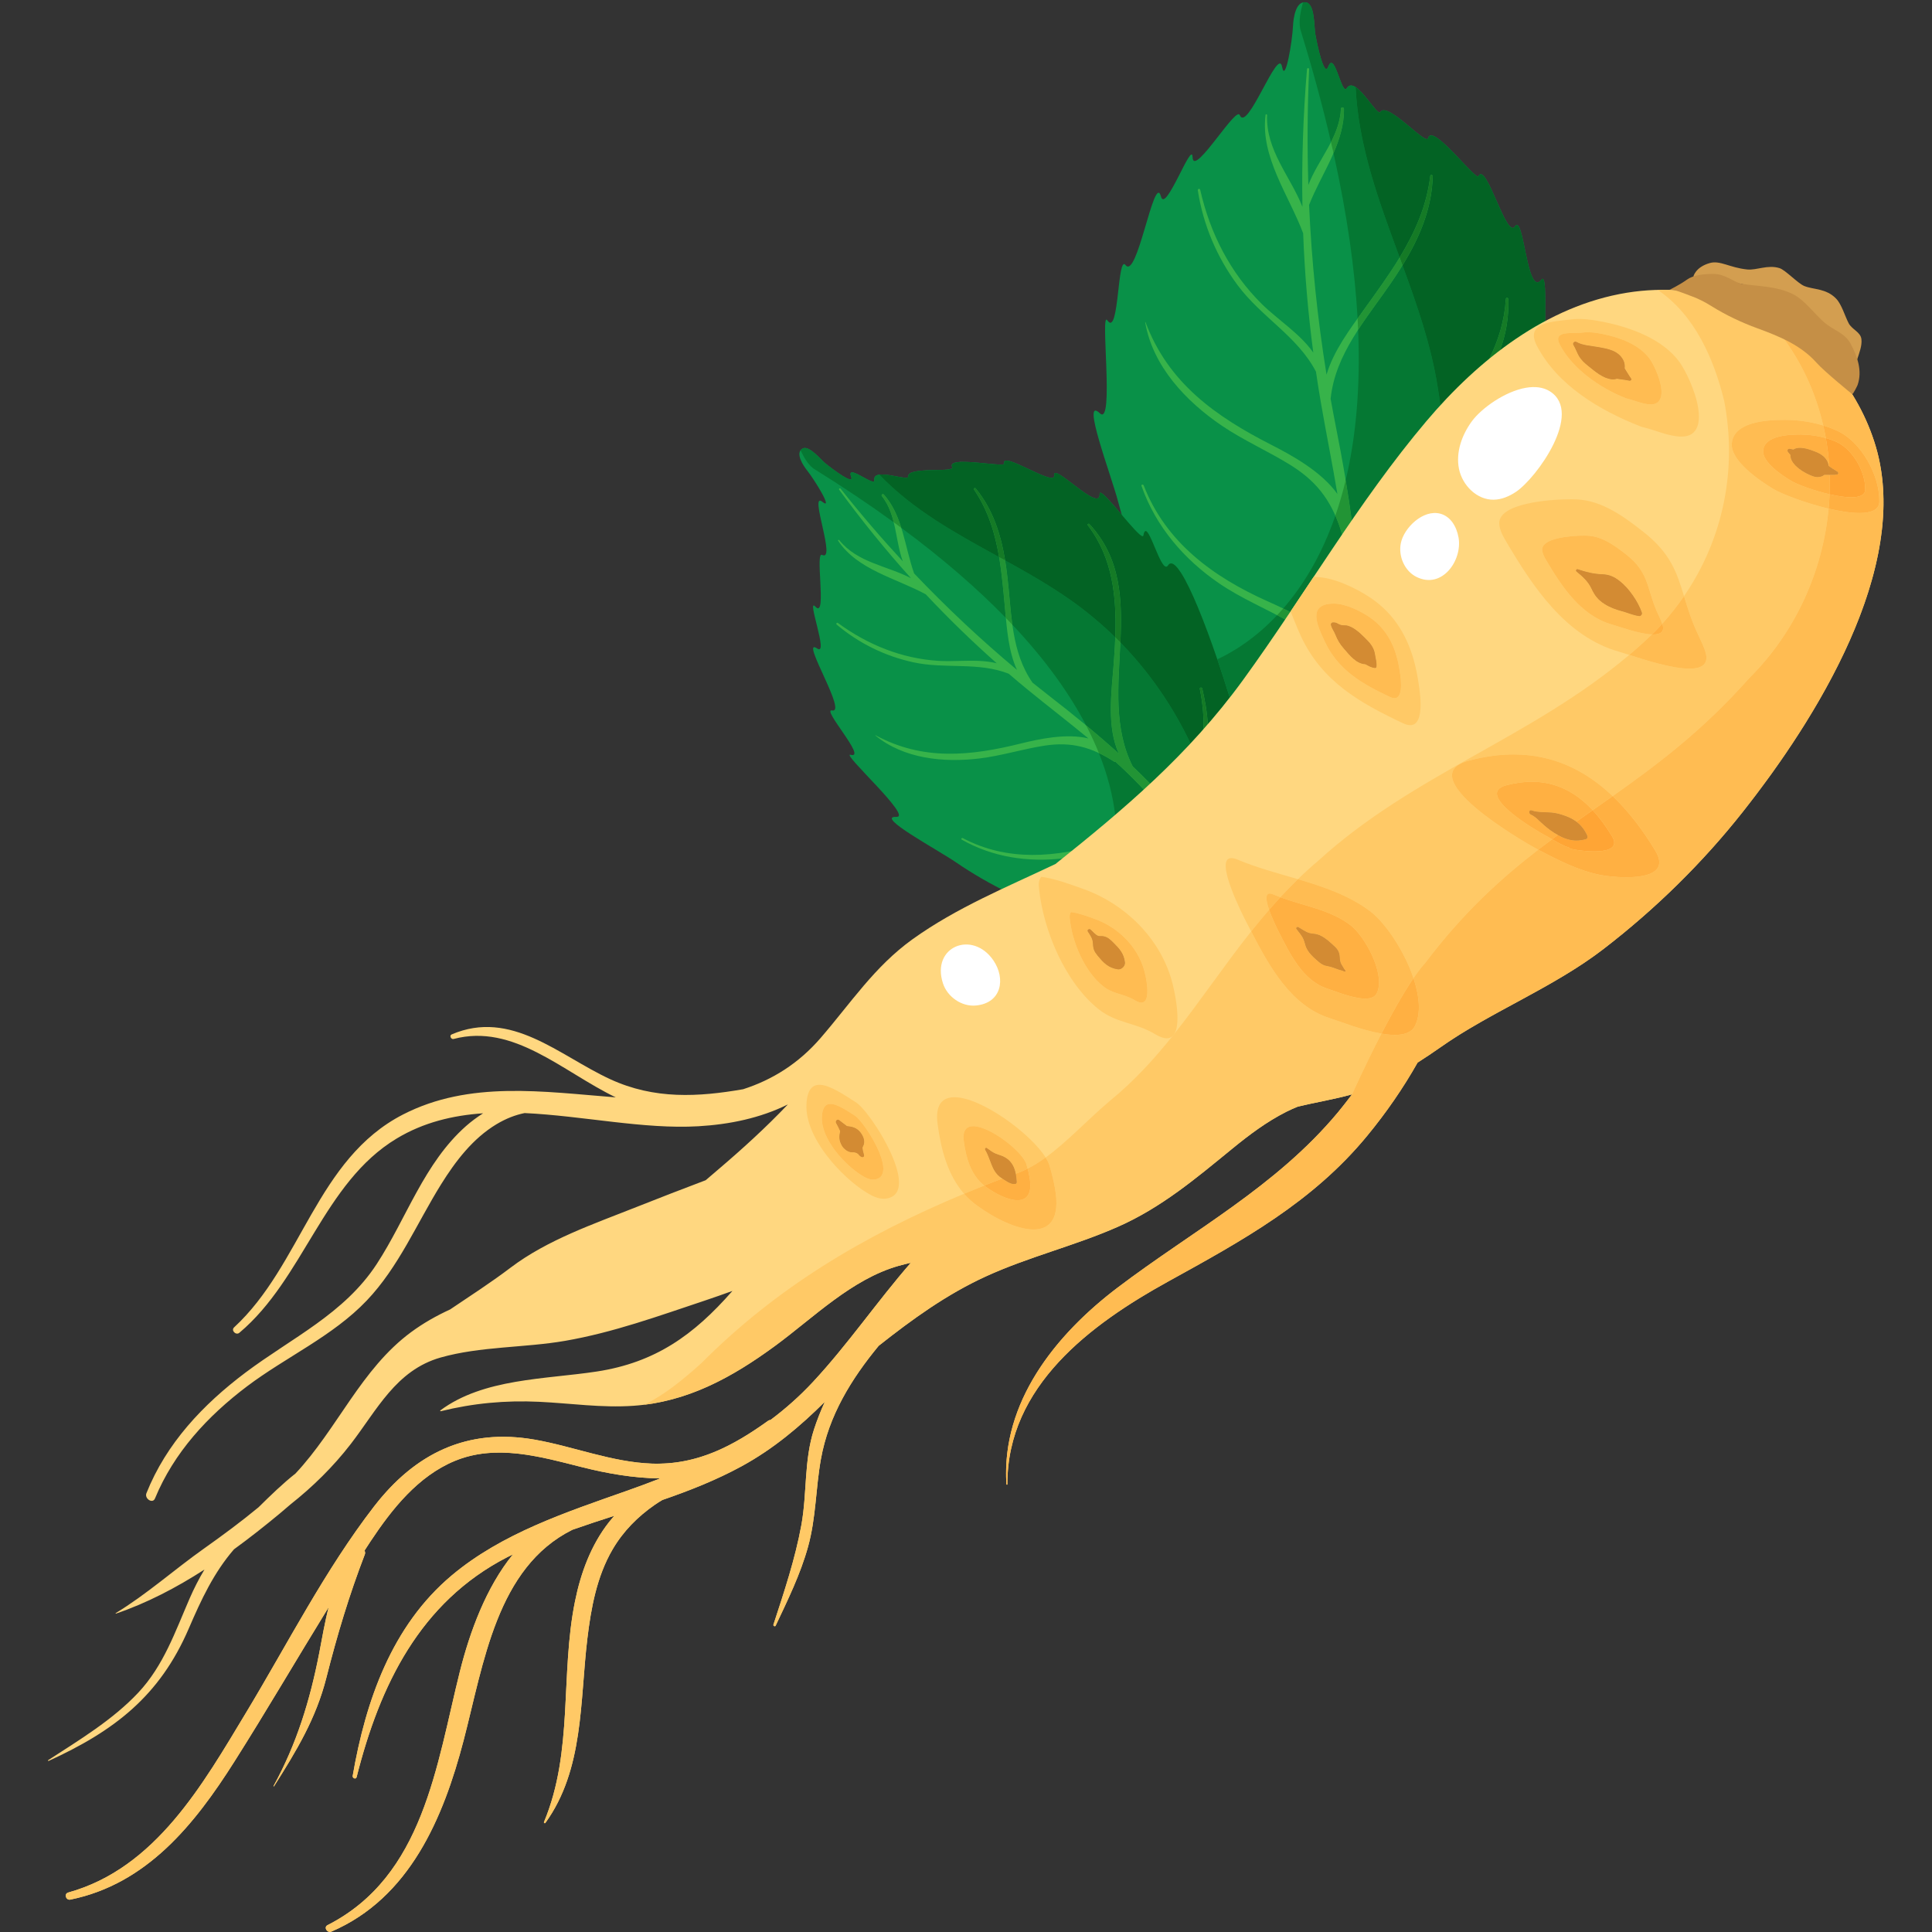 <svg version="1.2" preserveAspectRatio="xMidYMid meet" height="1080" viewBox="0 0 810 810" zoomAndPan="magnify" width="1080" xmlns:xlink="http://www.w3.org/1999/xlink" xmlns="http://www.w3.org/2000/svg"><rect x="0" y="0" width="810" height="810" fill="#333333" stroke="none"/><defs><clipPath id="98a0b1f41d"><path d="M 20.02 121 L 789.676 121 L 789.676 809.973 L 20.02 809.973 Z M 20.02 121"></path></clipPath><clipPath id="e01d744bf1"><path d="M 27.043 390 L 579.504 390 L 579.504 809.973 L 27.043 809.973 Z M 27.043 390"></path></clipPath><clipPath id="78b1198792"><path d="M 422 153.148 L 789.676 153.148 L 789.676 623 L 422 623 Z M 422 153.148"></path></clipPath><clipPath id="1c7f405a82"><path d="M 421 130 L 789.676 130 L 789.676 623 L 421 623 Z M 421 130"></path></clipPath></defs><g id="072f3dcae8"><path d="M 646.254 117.262 C 643.102 121.223 641.254 113.789 639.699 106.352 C 638.207 99.27 636.992 92.191 635.137 94.953 C 633.352 97.633 630.391 90.965 627.465 84.305 C 624.457 77.48 621.484 70.656 619.828 73.852 C 619.336 74.793 615.164 70.082 610.656 65.371 C 605.371 59.844 599.609 54.32 598.762 57.926 C 598.375 59.555 594.324 55.922 589.926 52.281 C 585.301 48.465 580.297 44.645 578.754 46.93 C 578.066 47.945 575.789 44.715 573.191 41.488 C 570.129 37.691 566.617 33.895 564.652 36.957 C 563.645 38.523 562.477 35.195 561.242 31.871 C 559.805 27.984 558.277 24.098 556.852 28.004 C 555.215 32.484 552.352 19.449 551.43 14.172 C 550.945 11.41 551.281 1.926 547.754 1.047 C 543.18 -0.086 542.223 8 542.102 10.777 C 541.82 17.383 538.809 35.223 537.512 27.996 C 536.707 23.531 532.969 30.746 529.07 37.957 C 525.277 44.992 521.316 52.023 519.773 48.238 C 519.023 46.426 514.734 52.051 510.336 57.695 C 505.305 64.137 500.141 70.586 499.992 65.875 C 499.891 62.25 497.047 68.195 494.004 74.152 C 490.957 80.09 487.703 86.035 486.762 82.43 C 485.309 76.887 482.684 86.582 479.801 96.281 C 477.141 105.254 474.262 114.227 471.891 111.125 C 470.199 108.91 469.523 115.965 468.719 123.016 C 467.852 130.562 466.836 138.109 464.238 134.277 C 462.711 132.02 463.441 142.941 463.828 153.871 C 464.219 165.051 464.258 176.234 461.129 173.273 C 453.035 165.59 465.93 199.406 468.793 210.363 C 479.125 249.953 501.777 287.34 531.367 314.223 C 537.035 319.383 543.137 324.312 550.332 326.957 C 561.258 330.965 573.32 327.523 581.762 319.859 C 589.844 312.504 595.75 302.16 601.293 292.828 C 623.762 255.059 662.184 163.367 648.715 167.328 C 645.824 168.176 647.508 162.598 649.336 157.008 C 651.469 150.488 653.789 143.973 649.246 147.68 C 647.664 148.969 647.738 140.672 647.82 132.367 C 647.902 123.711 648.004 115.059 646.254 117.262" style="stroke:none;fill-rule:nonzero;fill:#099148;fill-opacity:1;"></path><path d="M 619.848 225.176 C 612.184 238.559 603.434 248.215 589.797 255.664 C 582.355 259.734 574.848 263.766 569.719 270.309 C 570.148 257.758 569.598 245.152 568.391 232.594 C 578.891 190.578 633.875 172.742 632.383 125.395 C 632.355 124.699 631.367 124.617 631.324 125.34 C 629.715 151.199 612.191 170.199 594.672 187.449 C 584.715 197.258 571.547 208.801 567.332 222.906 C 565.504 207.848 562.852 192.895 559.941 178.203 C 559.219 174.535 558.527 170.859 557.867 167.172 C 559.852 148.301 572.609 134.066 583.207 118.617 C 592.516 105.051 600.242 90.645 600.691 73.879 C 600.707 73.301 599.719 73.035 599.648 73.684 C 597.078 95.574 584.156 112.617 571.703 129.977 C 565.996 137.938 559.055 147.176 556.156 157.074 C 552.352 133.555 549.91 109.762 548.84 85.934 C 553.988 72.762 563.645 60.191 563.48 45.684 C 563.473 44.836 562.23 44.734 562.184 45.629 C 561.562 57.789 552.637 66.844 548.531 77.535 C 548.02 61.355 548.121 45.164 548.859 29.027 C 548.887 28.441 548.02 28.379 547.965 28.992 C 546.344 48.266 545.707 67.512 546.051 86.719 C 541.051 74.004 530.645 62.984 531.238 48.254 C 531.258 47.898 530.652 47.742 530.598 48.145 C 528.32 65.773 540.383 81.855 546.355 97.824 C 546.984 114.527 548.402 131.203 550.605 147.832 C 545.055 139.875 535.629 133.977 529.043 127.48 C 515.73 114.328 507.316 97.762 503.195 79.594 C 503.039 78.898 502.078 79.129 502.188 79.832 C 504.457 94.305 510.145 107.812 518.895 119.586 C 528.871 133.016 544.004 140.992 551.723 155.82 C 552.371 160.211 553.047 164.602 553.816 168.98 C 556.027 181.754 558.59 194.395 560.719 207.109 C 554.129 197.805 541.793 190.973 533.086 186.535 C 509.648 174.59 489.777 160.566 480.258 135.047 L 480.105 135.082 C 483.285 153.578 497.223 168.258 512.227 178.449 C 521.574 184.797 531.953 189.254 541.488 195.254 C 553.211 202.625 559.066 211.543 562.852 224.59 C 562.934 224.855 563.105 225.055 563.324 225.191 C 563.957 230.637 564.469 236.098 564.742 241.602 C 565.32 253.082 564.953 264.406 564.102 275.676 C 557.547 264.133 542.559 257.062 531.387 252.066 C 508.742 241.941 488.766 227.441 479.508 203.531 C 479.281 202.945 478.348 203.109 478.578 203.75 C 484.586 220.773 496.371 234.504 511.184 244.613 C 520.496 250.969 530.938 255.242 540.711 260.785 C 551.457 266.887 557.902 273.812 563.355 284.305 C 562.812 289.902 562.176 295.5 561.488 301.105 C 555.965 291.125 543.859 286.617 532.969 284.258 L 532.93 284.43 C 545.246 287.832 555.645 294.191 560.895 305.898 C 560.465 309.258 560.043 312.613 559.605 315.98 C 559.348 318.012 562.23 319.266 562.852 317.012 C 563.5 314.691 564.074 312.348 564.625 310.016 C 568.301 303.613 574.191 300.102 580.516 295.609 C 584.422 292.848 588.227 289.836 589.762 285.172 L 589.48 284.996 C 583.16 291.52 575.898 294.996 568.82 300.43 C 567.891 301.145 567.012 301.91 566.18 302.707 C 567.816 294.172 568.848 285.566 569.391 276.922 C 577.445 264.461 590.688 259.605 601.98 250.695 C 610.355 244.09 615.961 235.145 620.926 225.852 C 621.281 225.176 620.25 224.461 619.848 225.176" style="stroke:none;fill-rule:nonzero;fill:#37b34a;fill-opacity:1;"></path><path d="M 578.414 47.121 C 577.48 47.121 575.461 44.305 573.191 41.488 C 570.914 38.66 568.391 35.844 566.434 35.844 C 568.391 35.844 570.914 38.66 573.191 41.488 C 575.461 44.305 577.48 47.121 578.414 47.121 M 564.113 37.363 C 564.297 37.363 564.477 37.234 564.652 36.957 C 564.477 37.234 564.297 37.363 564.113 37.363 M 556.082 28.926 C 556.074 28.926 556.055 28.926 556.047 28.918 C 556.055 28.926 556.074 28.926 556.082 28.926 C 556.359 28.926 556.625 28.645 556.852 28.004 C 557.273 26.859 557.703 26.383 558.133 26.383 C 558.262 26.383 558.387 26.422 558.516 26.504 C 558.387 26.422 558.262 26.383 558.133 26.383 C 557.703 26.383 557.273 26.859 556.852 28.004 C 556.625 28.645 556.359 28.926 556.082 28.926 M 553.852 24.684 C 552.828 21.336 551.895 16.816 551.43 14.191 C 551.895 16.816 552.828 21.336 553.852 24.684 M 551.395 13.934 C 550.953 10.906 551.184 1.906 547.754 1.047 C 547.699 1.039 547.652 1.02 547.598 1.012 C 547.652 1.02 547.699 1.039 547.754 1.047 C 551.184 1.906 550.953 10.906 551.395 13.934" style="stroke:none;fill-rule:nonzero;fill:#9cd3b6;fill-opacity:1;"></path><path d="M 515.582 292.488 C 513.891 287.02 512.129 281.605 510.363 276.418 C 516.973 273.371 526.219 267.719 535.445 257.93 C 536.57 258.516 537.695 259.121 538.809 259.723 C 533.051 268.266 527.215 276.746 521.188 285.043 C 519.352 287.578 517.477 290.066 515.582 292.488 M 540.941 256.566 C 539.953 256.066 538.965 255.582 537.996 255.113 C 546.09 245.812 553.98 233.195 559.859 216.199 C 560.93 218.645 561.863 221.258 562.695 224.066 C 558.672 229.996 554.684 235.961 550.707 241.934 L 541.086 256.348 C 541.031 256.422 540.988 256.496 540.941 256.566 M 566.738 218.168 C 565.977 212.523 565.129 206.891 564.188 201.281 C 568.293 184.141 570.441 163.375 569.406 138.273 C 573.723 131.633 578.66 125.238 583.207 118.617 C 584.871 116.191 586.48 113.742 588.008 111.262 C 594.113 127.93 599.969 144.68 602.738 162.195 C 603.176 164.758 603.551 167.344 603.871 169.934 C 601.859 172.129 599.902 174.359 597.992 176.621 C 586.816 189.84 576.594 203.859 566.738 218.168 M 569.18 133.5 C 568.043 113.258 564.879 90.277 559.082 64.227 C 561.66 58.281 563.555 52.18 563.48 45.684 C 563.48 45.246 563.133 45 562.805 45 C 562.504 45 562.211 45.199 562.184 45.629 C 561.926 50.699 560.227 55.227 558.023 59.562 C 554.602 44.762 550.34 28.992 545.129 12.18 C 544.406 8.301 545.348 4.66 546.273 1.02 C 546.48 0.973 546.703 0.945 546.93 0.945 C 547.141 0.945 547.371 0.965 547.598 1.012 C 547.652 1.02 547.699 1.039 547.754 1.047 C 551.184 1.906 550.953 10.906 551.395 13.934 C 551.402 14.027 551.422 14.102 551.43 14.172 C 551.43 14.184 551.43 14.184 551.43 14.191 C 551.895 16.816 552.828 21.336 553.852 24.684 C 554.586 27.07 555.363 28.863 556.047 28.918 C 556.055 28.926 556.074 28.926 556.082 28.926 C 556.359 28.926 556.625 28.645 556.852 28.004 C 557.273 26.859 557.703 26.383 558.133 26.383 C 558.262 26.383 558.387 26.422 558.516 26.504 C 559.43 27.051 560.355 29.469 561.242 31.871 C 562.266 34.617 563.234 37.363 564.113 37.363 C 564.297 37.363 564.477 37.234 564.652 36.957 C 565.156 36.18 565.758 35.844 566.434 35.844 C 568.391 35.844 570.914 38.66 573.191 41.488 C 575.461 44.305 577.48 47.121 578.414 47.121 C 578.551 47.121 578.66 47.059 578.754 46.93 C 578.66 47.059 578.551 47.121 578.414 47.121 C 576.824 47.121 572.121 39.008 568.348 36.547 C 569.527 61.492 578.242 84.68 586.801 107.961 C 582.211 115.496 576.922 122.707 571.703 129.977 C 570.879 131.121 570.027 132.301 569.18 133.5" style="stroke:none;fill-rule:nonzero;fill:#057833;fill-opacity:1;"></path><path d="M 538.809 259.723 C 537.695 259.121 536.57 258.516 535.445 257.93 C 536.297 257.027 537.145 256.094 537.996 255.113 C 538.965 255.582 539.953 256.066 540.941 256.566 C 540.238 257.621 539.523 258.68 538.809 259.723 M 562.695 224.066 C 561.863 221.258 560.93 218.645 559.859 216.199 C 561.461 211.562 562.922 206.586 564.188 201.281 C 565.129 206.891 565.977 212.523 566.738 218.168 C 565.383 220.133 564.039 222.09 562.695 224.066 M 569.406 138.273 C 569.344 136.703 569.27 135.102 569.18 133.5 C 570.027 132.301 570.879 131.121 571.703 129.977 C 576.922 122.707 582.211 115.496 586.801 107.961 C 587.203 109.059 587.605 110.156 588.008 111.262 C 586.48 113.742 584.871 116.191 583.207 118.617 C 578.66 125.238 573.723 131.633 569.406 138.273 M 559.082 64.227 C 558.746 62.68 558.387 61.137 558.023 59.562 C 560.227 55.227 561.926 50.699 562.184 45.629 C 562.211 45.199 562.504 45 562.805 45 C 563.133 45 563.48 45.246 563.48 45.684 C 563.555 52.18 561.66 58.281 559.082 64.227" style="stroke:none;fill-rule:nonzero;fill:#229435;fill-opacity:1;"></path><path d="M 644.574 118.359 C 642.406 118.371 640.961 112.387 639.707 106.387 C 640.961 112.387 642.406 118.371 644.574 118.359 M 639.699 106.352 C 638.438 100.352 637.367 94.348 635.941 94.34 C 637.367 94.34 638.438 100.352 639.699 106.352 M 634.23 95.566 C 632.465 95.566 630.035 90.152 627.609 84.637 C 630.035 90.152 632.465 95.566 634.23 95.566 M 619.617 73.977 C 619.711 73.977 619.781 73.934 619.828 73.852 C 620.113 73.293 620.449 73.035 620.809 73.035 C 620.449 73.035 620.113 73.293 619.828 73.852 C 619.781 73.934 619.711 73.977 619.617 73.977 M 617.98 72.898 C 616.242 71.352 613.52 68.363 610.656 65.371 C 613.52 68.363 616.242 71.352 617.98 72.898 M 609.934 64.621 C 609.918 64.602 609.898 64.582 609.891 64.574 C 609.898 64.582 609.918 64.602 609.934 64.621 M 609.496 64.164 C 609.441 64.117 609.402 64.07 609.359 64.027 C 609.402 64.07 609.441 64.117 609.496 64.164 M 608.793 63.441 C 608.773 63.43 608.766 63.414 608.746 63.402 C 608.766 63.414 608.773 63.43 608.793 63.441 M 608.645 63.293 C 608.625 63.285 608.617 63.266 608.598 63.258 C 608.617 63.266 608.625 63.285 608.645 63.293 M 608.188 62.836 C 608.168 62.82 608.152 62.809 608.133 62.789 C 608.152 62.809 608.168 62.82 608.188 62.836 M 608.086 62.746 C 608.078 62.734 608.07 62.727 608.059 62.719 C 608.07 62.727 608.078 62.734 608.086 62.746 M 608.004 62.652 C 604.77 59.434 601.688 56.773 599.996 56.773 C 599.371 56.773 598.941 57.121 598.762 57.926 C 598.688 58.199 598.523 58.328 598.266 58.328 C 597.598 58.328 596.336 57.496 594.766 56.27 C 596.336 57.496 597.598 58.328 598.266 58.328 C 598.523 58.328 598.688 58.199 598.762 57.926 C 598.941 57.121 599.371 56.773 599.996 56.773 C 601.688 56.773 604.77 59.434 608.004 62.652 M 582.527 46.965 C 581.613 46.508 580.809 46.242 580.141 46.242 C 579.547 46.242 579.074 46.453 578.754 46.93 C 579.074 46.453 579.547 46.242 580.141 46.242 C 580.809 46.242 581.613 46.508 582.527 46.965" style="stroke:none;fill-rule:nonzero;fill:#60ae81;fill-opacity:1;"></path><path d="M 603.871 169.934 C 603.551 167.344 603.176 164.758 602.738 162.195 C 599.969 144.68 594.113 127.93 588.008 111.262 C 595.047 99.828 600.324 87.652 600.691 73.879 C 600.699 73.539 600.359 73.309 600.066 73.309 C 599.867 73.309 599.676 73.422 599.648 73.684 C 598.148 86.41 593.164 97.496 586.801 107.961 C 578.242 84.68 569.527 61.492 568.348 36.547 C 572.121 39.008 576.824 47.121 578.414 47.121 C 578.551 47.121 578.66 47.059 578.754 46.93 C 579.074 46.453 579.547 46.242 580.141 46.242 C 580.809 46.242 581.613 46.508 582.527 46.965 C 584.68 48.035 587.355 50.16 589.926 52.281 C 591.664 53.719 593.348 55.152 594.766 56.27 C 596.336 57.496 597.598 58.328 598.266 58.328 C 598.523 58.328 598.688 58.199 598.762 57.926 C 598.941 57.121 599.371 56.773 599.996 56.773 C 601.688 56.773 604.77 59.434 608.004 62.652 C 608.023 62.672 608.043 62.691 608.059 62.719 C 608.07 62.727 608.078 62.734 608.086 62.746 C 608.105 62.754 608.125 62.773 608.133 62.789 C 608.152 62.809 608.168 62.82 608.188 62.836 C 608.324 62.973 608.461 63.109 608.598 63.258 C 608.617 63.266 608.625 63.285 608.645 63.293 C 608.684 63.332 608.711 63.367 608.746 63.402 C 608.766 63.414 608.773 63.43 608.793 63.441 C 608.973 63.633 609.168 63.824 609.359 64.027 C 609.402 64.07 609.441 64.117 609.496 64.164 C 609.625 64.301 609.762 64.438 609.891 64.574 C 609.898 64.582 609.918 64.602 609.934 64.621 C 610.172 64.867 610.418 65.125 610.656 65.371 C 613.52 68.363 616.242 71.352 617.98 72.898 C 618.742 73.574 619.309 73.977 619.617 73.977 C 619.711 73.977 619.781 73.934 619.828 73.852 C 620.113 73.293 620.449 73.035 620.809 73.035 C 622.527 73.035 624.984 78.672 627.465 84.305 C 627.512 84.414 627.555 84.523 627.609 84.637 C 630.035 90.152 632.465 95.566 634.23 95.566 C 634.559 95.566 634.863 95.375 635.137 94.953 C 635.418 94.531 635.684 94.34 635.941 94.34 C 637.367 94.348 638.438 100.352 639.699 106.352 C 639.699 106.367 639.699 106.379 639.707 106.387 C 640.961 112.387 642.406 118.371 644.574 118.359 C 645.086 118.359 645.645 118.023 646.254 117.262 C 646.438 117.027 646.602 116.914 646.75 116.914 C 647.672 116.914 647.855 121.305 647.855 126.777 C 647.855 128.559 647.836 130.465 647.82 132.367 C 647.82 132.594 647.809 132.812 647.809 133.043 C 647.809 133.574 647.801 134.105 647.801 134.633 C 641.207 138.164 634.898 142.289 628.883 146.875 C 631.305 140.371 632.629 133.289 632.383 125.395 C 632.367 125.031 632.09 124.836 631.824 124.836 C 631.578 124.836 631.34 125.004 631.324 125.34 C 630.758 134.496 628.188 142.793 624.336 150.461 C 617.039 156.414 610.219 162.992 603.871 169.934" style="stroke:none;fill-rule:nonzero;fill:#036324;fill-opacity:1;"></path><path d="M 624.336 150.461 C 628.188 142.793 630.758 134.496 631.324 125.34 C 631.34 125.004 631.578 124.836 631.824 124.836 C 632.09 124.836 632.367 125.031 632.383 125.395 C 632.629 133.289 631.305 140.371 628.883 146.875 C 627.344 148.035 625.828 149.234 624.336 150.461 M 588.008 111.262 C 587.605 110.156 587.203 109.059 586.801 107.961 C 593.164 97.496 598.148 86.41 599.648 73.684 C 599.676 73.422 599.867 73.309 600.066 73.309 C 600.359 73.309 600.699 73.539 600.691 73.879 C 600.324 87.652 595.047 99.828 588.008 111.262" style="stroke:none;fill-rule:nonzero;fill:#157a26;fill-opacity:1;"></path><path d="M 461.02 207.137 C 461.211 211.398 455.809 207.527 450.715 203.652 C 446.059 200.109 441.66 196.57 442 199.234 C 442.328 201.887 436.844 199.305 431.383 196.727 C 425.832 194.102 420.309 191.477 421.004 194.367 C 421.188 195.133 417.102 194.668 412.41 194.211 C 405.668 193.551 397.668 192.895 399.223 195.848 C 400.539 198.363 380.238 195.418 380.777 199.836 C 380.891 200.75 378.293 200.191 375.273 199.625 C 371.086 198.84 366.113 198.051 366.578 201.262 C 366.797 202.762 364.32 201.375 361.77 199.973 C 358.742 198.316 355.613 196.664 356.859 199.898 C 358.258 203.586 349.414 197 345.977 194.211 C 344.176 192.746 339.246 186.645 336.566 188.008 C 333.09 189.785 336.879 195.344 338.312 197.148 C 341.715 201.43 349.504 214.188 344.777 210.383 C 341.824 208.016 343.469 214.691 344.953 221.379 C 346.379 227.762 347.66 234.148 344.676 232.637 C 343.215 231.898 343.609 237.852 343.918 243.809 C 344.266 250.512 344.512 257.207 341.887 254.371 C 339.832 252.133 341.359 257.582 342.691 263.035 C 343.984 268.312 345.098 273.59 342.602 271.879 C 338.633 269.172 342.402 276.895 345.902 284.613 C 349.047 291.547 351.973 298.492 348.867 297.859 C 346.578 297.383 350.109 302.297 353.465 307.199 C 356.969 312.312 360.285 317.426 356.637 316.457 C 354.398 315.852 361.184 322.648 367.5 329.445 C 373.617 336.039 379.289 342.625 375.832 342.48 C 366.613 342.066 392.988 356.184 400.715 361.48 C 428.621 380.578 463.012 391.637 496.051 392.371 C 502.379 392.516 508.863 392.277 514.777 390.027 C 523.777 386.605 529.438 377.918 530.555 368.559 C 531.613 359.586 529.695 349.926 528.102 341.098 C 521.656 305.34 495.949 227.27 489.695 237.047 C 488.332 239.168 486.32 234.641 484.422 230.113 C 482.242 224.938 480.195 219.77 479.371 224.496 C 479.09 226.164 474.625 220.93 470.172 215.699 C 465.547 210.254 460.918 204.812 461.02 207.137" style="stroke:none;fill-rule:nonzero;fill:#099148;fill-opacity:1;"></path><path d="M 503.02 288.812 C 505.488 301.316 505.262 312.094 500.789 324.129 C 498.348 330.707 495.852 337.301 496.188 344.164 C 489.66 336.094 482.48 328.531 474.918 321.34 C 458.707 289.426 483.359 248.473 456.77 219.73 C 456.383 219.312 455.715 219.797 456.082 220.27 C 469.086 237.285 468.445 258.645 466.863 278.914 C 465.957 290.43 464 304.785 469.012 315.871 C 459.711 307.465 449.957 299.559 440.172 291.969 C 437.73 290.074 435.305 288.152 432.902 286.215 C 423.914 273.363 424.16 257.555 422.402 242.172 C 420.867 228.652 417.887 215.469 409.07 204.758 C 408.77 204.391 408.012 204.758 408.32 205.207 C 418.574 220.262 419.75 237.906 421.379 255.488 C 422.129 263.555 422.805 273.09 426.355 280.836 C 411.238 268.223 396.828 254.691 383.246 240.406 C 379.324 229.383 378.531 216.312 370.574 207.336 C 370.109 206.816 369.277 207.43 369.734 208.004 C 375.934 215.938 375.273 226.426 378.504 235.336 C 369.414 225.504 360.699 215.34 352.422 204.875 C 352.121 204.492 351.543 204.922 351.836 205.332 C 361.273 218.242 371.305 230.609 381.93 242.406 C 371.918 237.176 359.453 235.941 351.836 226.426 C 351.664 226.199 351.199 226.438 351.379 226.703 C 359.508 238.941 375.758 242.445 388.141 249.176 C 397.586 259.258 407.508 268.898 417.887 278.082 C 412.922 276.828 407.418 276.965 402.113 277.094 C 399.105 277.168 396.16 277.242 393.406 277.066 C 377.961 276.078 363.734 270.297 351.316 261.195 C 350.84 260.848 350.363 261.516 350.812 261.891 C 360.078 269.695 370.949 275.035 382.789 277.645 C 396.289 280.617 410.059 277.387 422.914 282.465 C 425.695 284.852 428.504 287.223 431.355 289.543 C 439.66 296.312 448.109 302.809 456.32 309.594 C 447.168 307.363 435.762 309.789 427.926 311.734 C 406.82 316.984 386.824 319.008 367.055 308.242 L 366.98 308.352 C 378.988 318.176 395.637 319.777 410.535 318 C 419.797 316.895 428.695 314.051 437.895 312.621 C 449.215 310.867 457.691 313.262 467.129 319.348 L 467.75 319.473 C 471.098 322.52 474.371 325.648 477.527 328.941 C 484.109 335.793 490.016 343.055 495.594 350.566 C 485.254 346.906 472.059 350.621 462.375 353.566 C 442.758 359.52 422.43 361.305 403.695 351.398 C 403.238 351.16 402.742 351.766 403.238 352.039 C 416.203 359.41 431 361.59 445.73 359.867 C 454.984 358.781 463.816 355.781 472.918 353.949 C 482.93 351.93 490.711 352.754 499.801 356.348 C 502.5 360.133 505.133 363.977 507.738 367.844 C 498.887 364.617 488.883 368.367 480.809 372.805 L 480.883 372.93 C 490.41 368.367 500.348 366.703 509.969 371.164 C 511.523 373.488 513.07 375.812 514.625 378.156 C 515.566 379.562 518.043 378.777 517.211 377.039 C 516.352 375.238 515.445 373.473 514.523 371.715 C 513.352 365.723 515.117 360.328 516.637 354.098 C 517.578 350.254 518.328 346.32 516.754 342.57 L 516.48 342.617 C 516.07 350.109 513.426 356.219 511.953 363.445 C 511.762 364.406 511.625 365.355 511.543 366.309 C 507.93 360.09 503.914 354.152 499.574 348.461 C 497.844 336.324 503.477 326.105 505.699 314.426 C 507.344 305.762 505.992 297.137 504.055 288.648 C 503.914 288.035 502.883 288.145 503.02 288.812" style="stroke:none;fill-rule:nonzero;fill:#37b34a;fill-opacity:1;"></path><path d="M 366.094 201.914 C 366.461 201.914 366.641 201.719 366.57 201.262 C 366.312 199.469 367.738 198.93 369.777 198.93 C 367.738 198.93 366.312 199.469 366.578 201.262 C 366.641 201.719 366.461 201.914 366.094 201.914 M 356.527 200.988 C 354.863 200.988 349.23 196.816 346.359 194.523 C 349.23 196.816 354.863 200.988 356.527 200.988 M 379.848 200.32 C 378.84 200.32 377.141 199.973 375.273 199.625 C 377.141 199.973 378.84 200.32 379.848 200.32 M 375.273 199.625 C 373.426 199.277 371.414 198.93 369.797 198.93 C 371.414 198.93 373.426 199.277 375.273 199.625 M 345.902 194.148 C 344.219 192.738 340.152 187.816 337.426 187.816 C 337.125 187.816 336.832 187.871 336.566 188.008 C 336.52 188.027 336.484 188.055 336.449 188.074 C 336.484 188.047 336.52 188.027 336.566 188.008 C 336.832 187.871 337.125 187.816 337.426 187.816 C 340.152 187.816 344.219 192.738 345.902 194.148" style="stroke:none;fill-rule:nonzero;fill:#9cd3b6;fill-opacity:1;"></path><path d="M 467.539 341.664 C 466.598 333.855 464.504 325.184 460.719 315.734 C 462.832 316.738 464.953 317.945 467.129 319.348 L 467.75 319.473 C 471.098 322.52 474.371 325.648 477.527 328.941 C 478.203 329.637 478.871 330.34 479.52 331.055 C 475.578 334.668 471.582 338.191 467.539 341.664 M 482.234 328.539 C 479.848 326.098 477.406 323.699 474.918 321.34 C 466.816 305.387 468.922 287.176 469.734 269.355 C 481.688 281.578 491.734 296.066 499.125 311.707 C 493.648 317.57 488.004 323.16 482.234 328.539 M 469.012 315.871 C 464.539 311.828 459.969 307.902 455.332 304.078 C 448.594 291.152 438.691 277.031 424.441 261.918 C 423.547 255.434 423.164 248.766 422.402 242.172 C 422.129 239.754 421.809 237.348 421.418 234.973 C 434.266 242.059 446.992 249.352 458.211 258.773 C 461.441 261.426 464.566 264.242 467.578 267.199 C 467.438 271.121 467.164 275.035 466.863 278.914 C 465.957 290.43 464 304.785 469.012 315.871 M 421.707 259.066 C 410.039 247.047 395.609 234.414 377.879 221.297 C 376.262 216.191 374.141 211.352 370.574 207.336 C 370.445 207.199 370.301 207.145 370.152 207.145 C 369.762 207.145 369.395 207.586 369.734 208.004 C 372.32 211.316 373.711 215.066 374.688 218.965 C 364.531 211.582 353.328 204.043 340.957 196.379 C 338.414 194.348 337.023 191.566 335.625 188.797 C 335.824 188.512 336.09 188.273 336.449 188.074 C 336.484 188.055 336.52 188.027 336.566 188.008 C 336.832 187.871 337.125 187.816 337.426 187.816 C 340.152 187.816 344.219 192.738 345.902 194.148 C 345.922 194.164 345.949 194.191 345.977 194.211 C 346.094 194.312 346.223 194.41 346.359 194.523 C 349.23 196.816 354.863 200.988 356.527 200.988 C 356.996 200.988 357.148 200.668 356.859 199.898 C 356.664 199.406 356.574 199.023 356.574 198.738 C 356.574 198.246 356.832 198.043 357.262 198.043 C 358.211 198.043 360.012 199.012 361.77 199.973 C 363.531 200.941 365.27 201.914 366.094 201.914 C 366.461 201.914 366.641 201.719 366.578 201.262 C 366.312 199.469 367.738 198.93 369.777 198.93 C 369.789 198.93 369.789 198.93 369.797 198.93 C 371.414 198.93 373.426 199.277 375.273 199.625 C 377.141 199.973 378.84 200.32 379.848 200.32 C 380.441 200.32 380.789 200.203 380.777 199.891 C 380.777 199.871 380.777 199.863 380.777 199.844 C 380.816 200.191 380.461 200.32 379.848 200.32 C 378.84 200.32 377.141 199.973 375.285 199.625 C 373.426 199.277 371.406 198.93 369.789 198.93 C 369.387 198.93 369 198.949 368.652 198.996 C 382.91 213.922 400.914 223.684 418.875 233.57 C 420.09 240.754 420.695 248.125 421.379 255.488 C 421.488 256.652 421.598 257.848 421.707 259.066" style="stroke:none;fill-rule:nonzero;fill:#057833;fill-opacity:1;"></path><path d="M 479.52 331.055 C 478.871 330.34 478.203 329.637 477.527 328.941 C 474.371 325.648 471.098 322.52 467.75 319.473 L 467.129 319.348 C 464.953 317.945 462.832 316.738 460.719 315.734 C 459.199 311.973 457.418 308.078 455.332 304.078 C 459.969 307.902 464.539 311.828 469.012 315.871 C 464 304.785 465.957 290.43 466.863 278.914 C 467.164 275.035 467.438 271.121 467.578 267.199 C 468.309 267.91 469.02 268.633 469.734 269.355 C 468.922 287.176 466.816 305.387 474.918 321.34 C 477.406 323.699 479.848 326.098 482.234 328.539 C 481.328 329.379 480.434 330.223 479.52 331.055 M 424.441 261.918 C 423.555 260.977 422.633 260.016 421.707 259.066 C 421.598 257.848 421.488 256.652 421.379 255.488 C 420.695 248.125 420.09 240.754 418.875 233.57 C 419.715 234.027 420.566 234.504 421.418 234.973 C 421.809 237.348 422.129 239.754 422.402 242.172 C 423.164 248.766 423.547 255.434 424.441 261.918 M 377.879 221.297 C 376.828 220.52 375.77 219.742 374.688 218.965 C 373.711 215.066 372.32 211.316 369.734 208.004 C 369.395 207.586 369.762 207.145 370.152 207.145 C 370.301 207.145 370.445 207.199 370.574 207.336 C 374.141 211.352 376.262 216.191 377.879 221.297" style="stroke:none;fill-rule:nonzero;fill:#229435;fill-opacity:1;"></path><path d="M 510.363 276.418 C 504.93 260.512 499.371 246.754 495.191 240.23 C 499.371 246.754 504.93 260.512 510.363 276.418" style="stroke:none;fill-rule:nonzero;fill:#036324;fill-opacity:1;"></path><path d="M 515.582 292.488 C 513.891 287.02 512.129 281.605 510.363 276.418 C 512.129 281.605 513.891 287.02 515.582 292.488" style="stroke:none;fill-rule:nonzero;fill:#02521a;fill-opacity:1;"></path><path d="M 479.07 224.809 L 479.062 224.809 C 479.234 224.809 479.336 224.707 479.371 224.496 C 479.602 223.18 479.93 222.633 480.316 222.633 C 479.93 222.633 479.602 223.18 479.371 224.496 C 479.336 224.707 479.234 224.809 479.07 224.809" style="stroke:none;fill-rule:nonzero;fill:#036324;fill-opacity:1;"></path><path d="M 448.695 202.105 C 445.969 200.039 443.582 198.301 442.539 198.301 C 443.582 198.301 445.969 200.039 448.695 202.105 M 440.902 200.348 C 440.383 200.348 439.695 200.203 438.891 199.945 C 439.695 200.203 440.383 200.348 440.902 200.348 M 380.777 199.844 C 380.777 199.844 380.777 199.844 380.777 199.836 C 380.77 199.781 380.77 199.727 380.77 199.672 C 380.75 195.621 399.285 198.164 399.285 196.066 C 399.285 196.004 399.258 195.93 399.223 195.848 C 399.086 195.602 399.031 195.371 399.023 195.172 C 399.023 194.02 401.07 193.645 403.922 193.645 C 406.418 193.645 409.527 193.926 412.41 194.211 C 415.289 194.496 417.934 194.777 419.516 194.777 C 417.934 194.777 415.289 194.496 412.41 194.211 C 409.527 193.926 406.418 193.645 403.922 193.645 C 400.578 193.645 398.336 194.156 399.223 195.848 C 400.539 198.363 380.238 195.418 380.777 199.836 C 380.777 199.844 380.777 199.844 380.777 199.844 M 419.789 194.777 C 420.566 194.75 421.016 194.648 421.016 194.41 C 421.016 194.402 421.004 194.383 421.004 194.367 C 420.969 194.203 420.949 194.055 420.941 193.926 C 420.941 193.352 421.316 193.105 421.965 193.105 C 421.168 193.105 420.785 193.469 421.004 194.367 C 421.07 194.641 420.613 194.75 419.789 194.777" style="stroke:none;fill-rule:nonzero;fill:#60ae81;fill-opacity:1;"></path><path d="M 499.125 311.707 C 491.734 296.066 481.688 281.578 469.734 269.355 C 470.547 251.535 470.074 234.102 456.77 219.73 C 456.668 219.621 456.539 219.566 456.422 219.566 C 456.102 219.566 455.816 219.926 456.082 220.27 C 466.598 234.027 468.188 250.633 467.578 267.199 C 464.566 264.242 461.441 261.426 458.211 258.773 C 446.992 249.352 434.266 242.059 421.418 234.973 C 419.613 224.023 416.305 213.559 409.07 204.758 C 408.98 204.656 408.859 204.609 408.734 204.609 C 408.422 204.609 408.102 204.887 408.32 205.207 C 414.285 213.961 417.172 223.582 418.875 233.57 C 400.914 223.684 382.91 213.922 368.652 198.996 C 369 198.949 369.387 198.93 369.789 198.93 C 371.406 198.93 373.426 199.277 375.285 199.625 C 377.141 199.973 378.84 200.32 379.848 200.32 C 380.461 200.32 380.816 200.191 380.777 199.844 C 380.777 199.844 380.777 199.844 380.777 199.836 C 380.238 195.418 400.539 198.363 399.223 195.848 C 398.336 194.156 400.578 193.645 403.922 193.645 C 406.418 193.645 409.527 193.926 412.41 194.211 C 415.289 194.496 417.934 194.777 419.516 194.777 C 419.605 194.777 419.707 194.777 419.789 194.777 C 420.613 194.75 421.07 194.641 421.004 194.367 C 420.785 193.469 421.168 193.105 421.965 193.105 C 423.738 193.105 427.551 194.914 431.383 196.727 C 434.125 198.023 436.871 199.324 438.891 199.945 C 439.695 200.203 440.383 200.348 440.902 200.348 C 441.605 200.348 442.008 200.094 442.02 199.461 C 442.02 199.387 442.008 199.316 442 199.234 C 441.992 199.141 441.98 199.051 441.98 198.969 C 441.98 198.5 442.184 198.301 442.539 198.301 C 443.582 198.301 445.969 200.039 448.695 202.105 C 449.352 202.609 450.027 203.129 450.715 203.652 C 454.234 206.32 457.895 209 459.758 209 C 460.555 209 461.027 208.516 461.027 207.348 C 461.027 207.273 461.027 207.211 461.02 207.137 C 461.02 207.109 461.02 207.09 461.02 207.062 C 461.02 206.742 461.129 206.586 461.332 206.586 C 462.43 206.586 466.297 211.141 470.172 215.699 C 474.051 220.254 477.938 224.809 479.062 224.809 L 479.07 224.809 C 479.234 224.809 479.336 224.707 479.371 224.496 C 479.602 223.18 479.93 222.633 480.316 222.633 C 481.34 222.641 482.848 226.371 484.422 230.113 C 485.992 233.848 487.629 237.586 488.918 237.586 C 489.195 237.586 489.449 237.422 489.695 237.047 C 490.055 236.48 490.484 236.207 490.977 236.207 C 492.102 236.207 493.535 237.66 495.191 240.23 C 499.371 246.754 504.93 260.512 510.363 276.418 C 512.129 281.605 513.891 287.02 515.582 292.488 C 512.574 296.34 509.504 300.055 506.375 303.66 C 506.121 298.617 505.188 293.613 504.055 288.648 C 504 288.375 503.762 288.246 503.523 288.246 C 503.23 288.246 502.945 288.438 503.02 288.812 C 504.191 294.738 504.758 300.273 504.547 305.742 C 502.762 307.766 500.953 309.75 499.125 311.707" style="stroke:none;fill-rule:nonzero;fill:#036324;fill-opacity:1;"></path><path d="M 504.547 305.742 C 504.758 300.273 504.191 294.738 503.02 288.812 C 502.945 288.438 503.23 288.246 503.523 288.246 C 503.762 288.246 504 288.375 504.055 288.648 C 505.188 293.613 506.121 298.617 506.375 303.66 C 505.762 304.363 505.16 305.051 504.547 305.742 M 469.734 269.355 C 469.02 268.633 468.309 267.91 467.578 267.199 C 468.188 250.633 466.598 234.027 456.082 220.27 C 455.816 219.926 456.102 219.566 456.422 219.566 C 456.539 219.566 456.668 219.621 456.77 219.73 C 470.074 234.102 470.547 251.535 469.734 269.355 M 421.418 234.973 C 420.566 234.504 419.715 234.027 418.875 233.57 C 417.172 223.582 414.285 213.961 408.32 205.207 C 408.102 204.887 408.422 204.609 408.734 204.609 C 408.859 204.609 408.98 204.656 409.07 204.758 C 416.305 213.559 419.613 224.023 421.418 234.973" style="stroke:none;fill-rule:nonzero;fill:#157a26;fill-opacity:1;"></path><path d="M 778.672 150.57 C 779.59 147.695 780.715 144.934 780.41 142.207 C 780.074 139.172 776.48 138.211 775.051 135.504 C 773.461 132.465 772.152 127.645 769.805 125.203 C 765.598 120.832 760.258 121.473 756.445 119.906 C 753.766 118.82 748.508 113.156 746.055 112.406 C 741.09 110.879 736.547 113.375 732.512 112.973 C 725.18 112.23 721.184 109.078 716.895 110.266 C 710.785 111.969 709.965 115.93 709.965 115.93 C 709.965 115.93 715.77 117.191 717.652 117.766 C 719.07 118.195 720.59 118.105 722.07 118.141 C 730.09 118.324 737.305 120.527 744.082 124.711 C 745.461 125.57 746.852 126.43 748.234 127.281 C 750.117 128.441 751.992 129.602 753.746 130.938 C 758.527 134.57 764.527 137.16 768.844 141.266 C 770.371 142.711 771.68 144.449 773.488 145.52 C 778.355 148.402 777.551 154.09 778.672 150.57" style="stroke:none;fill-rule:nonzero;fill:#d39e50;fill-opacity:1;"></path><g clip-path="url(#98a0b1f41d)" clip-rule="nonzero"><path d="M 767.746 153.23 C 746.887 128.824 713.648 117.594 682.047 122.734 C 648.496 128.203 619.938 150.66 597.992 176.621 C 569.473 210.363 547.141 249.324 521.188 285.043 C 498.211 316.668 471.043 339.434 442.492 362.246 C 422.121 371.914 401.145 380.477 382.652 393.73 C 366.66 405.203 356.703 420.535 344.047 435.18 C 334.84 445.836 323.875 452.707 311.559 456.664 C 292.91 459.895 274.422 461.059 255.77 452.43 C 234.359 442.535 214.344 422.977 189.336 433.695 C 188.273 434.156 189.125 435.863 190.148 435.602 C 215.305 428.922 235.852 449.312 258.156 460.078 C 227.812 457.707 196.879 452.926 168.969 467.258 C 132.66 485.902 126.539 530.273 98.141 556.508 C 96.75 557.801 98.926 559.977 100.352 558.777 C 127.391 536.066 135.52 495.871 166.293 477.34 C 177.531 470.57 189.793 467.633 202.539 466.754 C 199.922 468.43 197.508 470.23 195.414 472.078 C 177.785 487.656 170.508 510.68 157.969 529.91 C 144.344 550.82 122.262 560.91 102.902 575.473 C 85.098 588.871 69.727 605.117 61.387 626.047 C 60.492 628.305 63.984 630.621 64.973 628.242 C 72.938 608.941 87.047 593.711 103.551 581.242 C 119.883 568.914 139.48 560.242 153.734 545.285 C 167.16 531.199 174.758 512.875 184.926 496.539 C 190.961 486.859 198.188 477.348 208.109 471.367 C 212.203 468.906 216.082 467.449 219.941 466.656 C 244.492 467.824 269.941 473.523 292.793 472.188 C 305.906 471.422 318.754 468.77 330.312 463.043 C 321.074 472.766 311.117 481.812 300.914 490.492 C 299.23 491.93 297.547 493.363 295.867 494.809 C 286.164 498.477 276.496 502.211 266.852 506.043 C 248.984 513.141 229.543 519.746 214.051 531.48 C 205.848 537.703 197.234 543.246 188.723 548.988 C 183.023 551.605 177.531 554.688 172.355 558.504 C 151.375 573.98 141.5 598.98 123.891 617.77 C 118.547 621.984 113.375 627.016 108.406 631.918 C 101.039 638.012 93.328 643.703 85.539 649.227 C 73.082 658.043 61.508 668.438 48.457 676.34 L 48.551 676.539 C 61.551 672.121 73.953 665.629 85.711 658.055 C 83.418 661.879 81.359 665.895 79.492 670.184 C 73.441 684.125 68.594 698.293 58.004 709.617 C 47.332 721.031 33.113 729.578 20.094 738.027 L 20.273 738.332 C 47.871 725.715 66.922 711.152 79.156 682.742 C 84.395 670.586 89.633 659.344 98.102 649.555 C 104.715 644.746 111.105 639.695 117.258 634.59 C 118.758 633.348 120.242 632.074 121.711 630.793 C 131.105 623.359 139.664 614.98 147.043 605.43 C 158.051 591.168 166.027 574.457 184.754 569.141 C 201.434 564.422 219.93 565.09 236.875 562.164 C 257.086 558.668 276.16 551.727 295.555 545.258 C 299.402 543.977 303.234 542.613 307.066 541.234 L 306.922 541.398 C 290.871 559.703 274.762 571.254 250.191 575.016 C 228.664 578.309 202.629 577.84 184.523 591.387 L 184.688 591.68 C 198.453 588.285 211.883 587.043 226.051 587.711 C 239.328 588.344 252.258 590.316 265.59 589.383 C 288.223 587.812 306.91 577.492 324.871 564.328 C 341.02 552.484 357.059 536.285 376.781 530.703 C 378.465 530.219 380.168 529.816 381.859 529.434 C 367.73 545.641 355.539 563.578 340.863 579.359 C 335.25 585.387 329.289 590.648 323.043 595.32 C 322.715 595.34 322.375 595.43 322.027 595.68 C 307.188 606.336 292.16 614.285 273.332 613.625 C 256.535 613.039 240.598 606.473 224.184 603.582 C 195.918 598.605 174.027 609.289 156.773 631.656 C 136.316 658.172 120.625 689.07 103.359 717.711 C 85.035 748.109 65.266 783.262 28.605 793.453 C 26.695 793.973 27.656 796.793 29.473 796.426 C 61.516 789.895 81.531 764.969 98.195 738.668 C 111.746 717.293 124.512 695.375 137.797 673.816 C 136.152 680.172 135.062 686.738 133.84 693.043 C 129.988 712.801 124.418 731.094 114.652 748.84 L 114.844 748.961 C 124.254 734.105 132.484 720.559 136.836 703.379 C 141.363 685.516 146.355 668.855 152.969 651.652 C 153.168 651.129 153.078 650.57 152.832 650.086 C 153.672 648.805 154.496 647.508 155.336 646.234 C 164.324 632.688 175.234 618.895 190.688 612.492 C 208.027 605.309 226.68 610.734 243.98 615.105 C 254.449 617.75 265.652 619.719 276.637 619.828 L 276.262 620.047 C 271.852 621.758 267.398 623.414 262.855 625.012 C 237.332 634.031 210.523 642.797 189.453 660.449 C 164.223 681.598 153.316 713.055 147.867 744.543 C 147.691 745.539 149.238 746.141 149.512 745.062 C 159.23 706.555 176.039 671.738 212.645 652.867 C 213.43 652.457 214.234 652.09 215.031 651.695 C 203.773 665.547 196.953 684.242 192.809 700.773 C 182.969 740.043 177.629 786.609 137.312 807.129 C 135.574 808.016 137.223 810.566 138.895 809.855 C 171.75 795.738 185.859 762.262 194.363 729.715 C 202.84 697.242 208.199 657.195 239.984 641.359 C 245.793 639.312 251.66 637.398 257.531 635.504 C 256.781 636.367 256.059 637.227 255.395 638.066 C 247.793 647.719 243.496 659.406 241.074 671.355 C 234.816 702.191 240.508 734.086 228.078 763.879 C 227.914 764.254 228.418 764.594 228.672 764.246 C 244.859 741.777 243.074 713.359 246.25 687.031 C 247.793 674.18 250.199 660.973 256.809 649.637 C 261.289 641.973 267.344 635.863 274.633 630.82 C 275.637 630.125 276.68 629.488 277.73 628.863 C 289.098 624.941 300.281 620.539 310.918 614.742 C 324.141 607.531 335.395 598.082 345.82 587.691 C 344.074 591.523 342.539 595.395 341.293 599.227 C 337.016 612.336 338.422 625.984 335.973 639.41 C 333.383 653.57 328.723 667.492 324.258 681.152 C 324.094 681.652 324.945 682.102 325.191 681.582 C 330.273 670.805 335.578 660.031 338.77 648.512 C 342.164 636.254 341.953 624.082 344.176 611.715 C 347.457 593.418 356.957 578.105 368.406 564.219 C 382.543 553.062 396.781 542.723 413.312 535.148 C 431.336 526.891 450.523 522.344 468.629 514.359 C 486.863 506.316 501.254 494.16 516.555 481.656 C 523.715 475.801 531.02 470.305 539.312 466.113 C 540.867 465.328 542.457 464.641 544.051 463.984 C 551.574 462.145 559.359 460.918 566.855 458.816 C 564.926 461.395 562.953 463.938 560.895 466.406 C 534.914 497.574 500.34 515.758 468.547 539.852 C 442.539 559.562 419.742 587.875 421.945 622.262 C 421.965 622.508 422.348 622.555 422.348 622.289 C 422.25 581.145 457.18 555.246 489.789 537.262 C 520.914 520.086 550.367 503.996 573.301 476.066 C 581.168 466.5 588.246 456.281 594.336 445.496 C 597.59 443.422 600.809 441.27 603.973 439.047 C 625.242 424.066 651.039 414.223 672.398 397.777 C 694.098 381.055 713.805 361.742 730.785 340.23 C 761.008 301.938 801.344 238.109 786.473 187.359 C 782.844 174.992 776.434 163.539 768.141 153.695 L 767.746 153.23" style="stroke:none;fill-rule:nonzero;fill:#ffd780;fill-opacity:1;"></path></g><path d="M 324.074 564.906 C 324.086 564.906 324.086 564.898 324.094 564.887 C 324.086 564.898 324.086 564.906 324.074 564.906 M 324.168 564.844 C 324.176 564.832 324.184 564.824 324.195 564.824 C 324.184 564.824 324.176 564.832 324.168 564.844 M 324.266 564.77 C 324.277 564.762 324.293 564.75 324.305 564.742 C 324.285 564.75 324.277 564.762 324.266 564.77 M 324.367 564.695 C 324.379 564.688 324.387 564.676 324.406 564.668 C 324.387 564.676 324.379 564.688 324.367 564.695 M 324.469 564.621 C 324.477 564.613 324.496 564.594 324.516 564.586 C 324.496 564.594 324.477 564.613 324.469 564.621 M 324.57 564.551 C 324.586 564.539 324.598 564.523 324.613 564.512 C 324.598 564.523 324.586 564.539 324.57 564.551 M 324.668 564.477 C 324.688 564.457 324.707 564.449 324.727 564.43 C 324.707 564.449 324.688 564.469 324.668 564.477 M 324.77 564.402 C 324.797 564.375 324.836 564.348 324.871 564.328 C 341.02 552.484 357.059 536.285 376.781 530.703 C 378.465 530.219 380.168 529.816 381.859 529.434 C 380.168 529.816 378.465 530.219 376.781 530.703 C 357.059 536.285 341.02 552.484 324.871 564.328 C 324.836 564.359 324.797 564.375 324.77 564.402" style="stroke:none;fill-rule:nonzero;fill:#ffefcc;fill-opacity:1;"></path><g clip-path="url(#e01d744bf1)" clip-rule="nonzero"><path d="M 138.301 809.973 C 137.367 809.973 136.57 809.086 136.57 808.254 C 136.57 807.824 136.793 807.402 137.312 807.129 C 177.629 786.609 182.969 740.043 192.809 700.773 C 196.953 684.242 203.773 665.547 215.031 651.695 C 214.234 652.09 213.43 652.457 212.645 652.867 C 176.039 671.738 159.23 706.555 149.512 745.062 C 149.41 745.465 149.129 745.629 148.824 745.629 C 148.367 745.629 147.855 745.246 147.855 744.695 C 147.855 744.652 147.855 744.598 147.867 744.543 C 153.316 713.055 164.223 681.598 189.453 660.449 C 210.523 642.797 237.332 634.031 262.855 625.012 C 267.398 623.414 271.852 621.758 276.262 620.047 L 276.637 619.828 C 265.652 619.719 254.449 617.75 243.98 615.105 C 232.77 612.281 220.992 609.004 209.371 609.004 C 203.059 609.004 196.789 609.965 190.688 612.492 C 175.234 618.895 164.324 632.688 155.336 646.234 C 154.496 647.508 153.672 648.805 152.832 650.086 C 152.984 650.387 153.078 650.719 153.078 651.055 C 153.078 651.258 153.051 651.457 152.969 651.652 C 146.355 668.855 141.363 685.516 136.836 703.379 C 132.484 720.559 124.254 734.105 114.844 748.961 L 114.652 748.84 C 124.418 731.094 129.988 712.801 133.84 693.043 C 135.062 686.738 136.152 680.172 137.797 673.816 C 124.512 695.375 111.746 717.293 98.195 738.668 C 81.531 764.969 61.516 789.895 29.473 796.426 C 29.355 796.445 29.254 796.453 29.145 796.453 C 28.203 796.453 27.562 795.582 27.562 794.762 C 27.562 794.195 27.875 793.652 28.605 793.453 C 65.266 783.262 85.035 748.109 103.359 717.711 C 120.625 689.07 136.316 658.172 156.773 631.656 C 171.23 612.922 188.941 602.375 210.926 602.375 C 215.176 602.375 219.602 602.777 224.184 603.582 C 240.598 606.473 256.535 613.039 273.332 613.625 C 274.055 613.652 274.777 613.66 275.5 613.66 C 293.312 613.66 307.762 605.922 322.027 595.68 C 322.375 595.43 322.715 595.34 323.043 595.32 C 329.289 590.648 335.25 585.387 340.863 579.359 C 355.539 563.578 367.73 545.641 381.859 529.434 C 380.168 529.816 378.465 530.219 376.781 530.703 C 357.059 536.285 341.02 552.484 324.871 564.328 C 324.836 564.348 324.797 564.375 324.77 564.402 C 324.754 564.414 324.742 564.422 324.727 564.43 C 324.707 564.449 324.688 564.457 324.668 564.477 C 324.652 564.484 324.633 564.504 324.613 564.512 C 324.598 564.523 324.586 564.539 324.57 564.551 C 324.551 564.559 324.531 564.578 324.516 564.586 C 324.496 564.594 324.477 564.613 324.469 564.621 C 324.449 564.641 324.422 564.648 324.406 564.668 C 324.387 564.676 324.379 564.688 324.367 564.695 C 324.352 564.715 324.324 564.734 324.305 564.742 C 324.293 564.75 324.277 564.762 324.266 564.77 C 324.25 564.789 324.223 564.805 324.195 564.824 C 324.184 564.824 324.176 564.832 324.168 564.844 C 324.141 564.859 324.121 564.879 324.094 564.887 C 324.086 564.898 324.086 564.906 324.074 564.906 C 324.039 564.934 324.012 564.953 323.984 564.969 C 307.508 576.945 290.371 586.438 270.113 588.945 C 278.629 584.773 286.402 578.406 294.109 571.465 C 325.309 540.098 361.633 518.238 404.199 500.48 C 405.734 502.238 407.48 503.867 409.465 505.32 C 416.898 510.781 426.355 515.465 433.312 515.465 C 440.152 515.465 444.578 510.93 442.301 498.141 C 441.672 494.656 440.801 491.262 439.969 488.57 C 439.66 487.566 439.121 486.457 438.387 485.289 C 447.469 478.73 455.871 469.52 465.555 461.34 C 475.359 453.344 483.715 444.188 491.508 434.484 C 491.863 434.172 492.176 433.781 492.441 433.32 C 503.367 419.562 513.242 404.738 524.562 390.504 C 532.055 404.984 541.223 421.73 557.527 426.875 C 561.57 428.152 570.953 431.941 579.184 433.348 C 572.297 446.641 566.855 458.816 566.855 458.816 C 559.359 460.918 551.574 462.145 544.051 463.984 C 542.457 464.641 540.867 465.328 539.312 466.113 C 531.02 470.305 523.715 475.801 516.555 481.656 C 501.254 494.16 486.863 506.316 468.629 514.359 C 450.523 522.344 431.336 526.891 413.312 535.148 C 396.781 542.723 382.543 553.062 368.406 564.219 C 356.957 578.105 347.457 593.418 344.176 611.715 C 341.953 624.082 342.164 636.254 338.77 648.512 C 335.578 660.031 330.273 670.805 325.191 681.582 C 325.117 681.746 324.98 681.809 324.824 681.809 C 324.551 681.809 324.23 681.57 324.23 681.277 C 324.23 681.234 324.238 681.188 324.258 681.152 C 328.723 667.492 333.383 653.57 335.973 639.41 C 338.422 625.984 337.016 612.336 341.293 599.227 C 342.539 595.395 344.074 591.523 345.82 587.691 C 335.395 598.082 324.141 607.531 310.918 614.742 C 300.281 620.539 289.098 624.941 277.73 628.863 C 276.68 629.488 275.637 630.125 274.633 630.82 C 267.344 635.863 261.289 641.973 256.809 649.637 C 250.199 660.973 247.793 674.18 246.25 687.031 C 243.074 713.359 244.859 741.777 228.672 764.246 C 228.602 764.344 228.5 764.391 228.406 764.391 C 228.227 764.391 228.043 764.227 228.043 764.027 C 228.043 763.969 228.051 763.926 228.078 763.879 C 240.508 734.086 234.816 702.191 241.074 671.355 C 243.496 659.406 247.793 647.719 255.395 638.066 C 256.059 637.227 256.781 636.367 257.531 635.504 C 251.66 637.398 245.793 639.312 239.984 641.359 C 208.199 657.195 202.84 697.242 194.363 729.715 C 185.859 762.262 171.75 795.738 138.895 809.855 C 138.695 809.938 138.492 809.973 138.301 809.973" style="stroke:none;fill-rule:nonzero;fill:#ffc966;fill-opacity:1;"></path></g><path d="M 421.801 617.668 C 421.801 585.352 443.711 558.676 468.547 539.852 C 500.34 515.758 534.914 497.574 560.895 466.406 C 560.902 466.391 560.922 466.379 560.93 466.363 C 560.922 466.379 560.902 466.391 560.895 466.406 C 534.914 497.574 500.34 515.758 468.547 539.852 C 443.711 558.676 421.801 585.352 421.801 617.668 M 592.605 410.113 C 588.773 398.652 580.801 386.871 574.508 382.105 C 565.668 375.402 554.996 371.797 544.16 368.605 C 546.914 365.926 549.785 363.316 552.793 360.773 C 592.734 324.406 641.867 309.484 683.07 274.57 C 689.82 276.746 700.992 280.332 708.281 280.332 C 713.566 280.332 716.805 278.449 714.848 272.785 C 714.234 271.031 713.383 269.055 712.352 266.941 C 709.27 260.621 707.594 255.059 706.031 249.945 C 722.867 225.414 728.262 196.168 722.883 168.141 C 718.688 150.77 710.566 132.008 695.004 121.562 C 695.754 121.543 696.496 121.535 697.242 121.535 C 723.742 121.535 749.824 132.559 767.352 152.781 C 759.25 143.434 749.312 136.078 738.355 130.84 C 751.789 144.332 760.367 160.832 764.41 178.395 C 759.453 176.887 754.121 176.109 749.203 176.055 C 748.816 176.043 748.414 176.043 747.996 176.043 C 740.504 176.043 726.934 176.895 726.074 185.797 C 725.352 193.27 738.172 201.766 743.359 204.93 C 746.77 207.016 756.91 210.934 766.656 213.246 C 764.234 239.352 752.824 265.012 733.391 284.285 C 713.879 306.312 694.848 320.543 676.121 333.781 C 664.609 322.832 650.992 316.309 634.559 316.309 C 628.633 316.309 622.363 317.16 615.676 318.945 C 591.562 325.402 637.852 352.496 644.574 356.055 C 644.691 356.117 644.801 356.184 644.922 356.238 C 629.02 368.512 613.273 382.867 597.59 403.641 C 596.027 405.348 594.344 407.562 592.605 410.113" style="stroke:none;fill-rule:nonzero;fill:#ffc966;fill-opacity:1;"></path><path d="M 768.012 153.543 L 767.746 153.23 C 767.711 153.203 767.684 153.168 767.656 153.129 C 767.684 153.168 767.711 153.203 767.746 153.23 L 768.012 153.543 M 767.645 153.113 C 767.617 153.086 767.59 153.059 767.562 153.02 C 767.59 153.059 767.617 153.086 767.645 153.113 M 767.547 153.004 C 767.52 152.973 767.492 152.938 767.461 152.91 C 767.492 152.938 767.52 152.973 767.547 153.004 M 767.445 152.891 C 767.418 152.855 767.391 152.82 767.363 152.793 C 767.391 152.828 767.418 152.855 767.445 152.891" style="stroke:none;fill-rule:nonzero;fill:#ffc966;fill-opacity:1;"></path><path d="M 560.93 466.363 C 562.996 463.875 566.855 458.816 566.855 458.816 C 564.934 461.375 562.98 463.902 560.93 466.363" style="stroke:none;fill-rule:nonzero;fill:#ffefcc;fill-opacity:1;"></path><path d="M 767.656 153.129 C 767.645 153.121 767.645 153.121 767.645 153.113 C 767.645 153.121 767.645 153.121 767.656 153.129 M 767.562 153.02 C 767.555 153.012 767.547 153.012 767.547 153.004 C 767.547 153.012 767.555 153.012 767.562 153.02 M 767.461 152.91 C 767.453 152.902 767.453 152.891 767.445 152.891 C 767.453 152.891 767.453 152.902 767.461 152.91 M 767.363 152.793 C 767.363 152.793 767.352 152.781 767.352 152.781 C 767.352 152.781 767.363 152.793 767.363 152.793" style="stroke:none;fill-rule:nonzero;fill:#ffc966;fill-opacity:1;"></path><g clip-path="url(#78b1198792)" clip-rule="nonzero"><path d="M 422.348 622.168 C 422.32 581.09 457.207 555.227 489.789 537.262 C 520.914 520.086 550.367 503.996 573.301 476.066 C 581.168 466.5 588.246 456.281 594.336 445.496 C 597.59 443.422 600.809 441.27 603.973 439.047 C 611.453 433.781 619.48 429.152 627.691 424.641 C 619.48 429.152 611.453 433.781 603.973 439.047 C 600.809 441.27 597.59 443.422 594.336 445.496 C 588.246 456.281 581.168 466.5 573.301 476.066 C 550.367 503.996 520.914 520.086 489.789 537.262 C 457.207 555.227 422.32 581.09 422.348 622.168 M 740.906 326.902 C 769.117 288.227 799.723 232.594 786.473 187.359 C 782.844 174.992 776.434 163.539 768.141 153.695 L 768.012 153.543 L 768.141 153.695 C 776.434 163.539 782.844 174.992 786.473 187.359 C 788.668 194.844 789.656 202.609 789.656 210.539 C 789.664 250.539 764.453 294.621 740.906 326.902" style="stroke:none;fill-rule:nonzero;fill:#ffe0a3;fill-opacity:1;"></path></g><g clip-path="url(#1c7f405a82)" clip-rule="nonzero"><path d="M 422.176 622.469 C 422.074 622.469 421.957 622.398 421.945 622.262 C 421.855 620.723 421.801 619.188 421.801 617.668 C 421.801 585.352 443.711 558.676 468.547 539.852 C 500.34 515.758 534.914 497.574 560.895 466.406 C 560.902 466.391 560.922 466.379 560.93 466.363 C 562.98 463.902 564.934 461.375 566.855 458.816 C 566.855 458.816 572.297 446.641 579.184 433.348 C 581.156 433.695 583.07 433.898 584.816 433.898 C 588.676 433.898 591.773 432.91 593.172 430.23 C 593.438 429.707 593.676 429.168 593.879 428.602 C 595.688 423.551 594.875 416.895 592.605 410.113 C 594.344 407.562 596.027 405.348 597.59 403.641 C 613.273 382.867 629.02 368.512 644.922 356.238 C 652.867 360.453 661.746 365.008 670.918 366.828 C 672.957 367.234 677.32 367.801 681.816 367.801 C 689.473 367.801 697.535 366.164 695.27 359.312 C 695.004 358.496 694.582 357.609 693.996 356.648 C 688.641 347.82 682.73 340.066 676.121 333.781 C 694.848 320.543 713.879 306.312 733.391 284.285 C 752.824 265.012 764.234 239.352 766.656 213.246 C 771.305 214.344 775.855 215.086 779.551 215.086 C 784.488 215.086 787.891 213.77 787.93 210.246 C 788.047 198.758 780 185.227 770.664 180.793 C 768.699 179.848 766.594 179.055 764.41 178.395 C 760.367 160.832 751.789 144.332 738.355 130.84 C 749.312 136.078 759.25 143.434 767.352 152.781 C 767.352 152.781 767.363 152.793 767.363 152.793 C 767.391 152.82 767.418 152.855 767.445 152.891 C 767.453 152.891 767.453 152.902 767.461 152.91 C 767.492 152.938 767.52 152.973 767.547 153.004 C 767.547 153.012 767.555 153.012 767.562 153.02 C 767.59 153.059 767.617 153.086 767.645 153.113 C 767.645 153.121 767.645 153.121 767.656 153.129 C 767.684 153.168 767.711 153.203 767.746 153.23 L 768.012 153.543 L 768.141 153.695 C 776.434 163.539 782.844 174.992 786.473 187.359 C 799.723 232.594 769.117 288.227 740.906 326.902 C 737.469 331.613 734.066 336.066 730.785 340.23 C 713.805 361.742 694.098 381.055 672.398 397.777 C 658.547 408.441 642.828 416.328 627.691 424.641 C 619.48 429.152 611.453 433.781 603.973 439.047 C 600.809 441.27 597.59 443.422 594.336 445.496 C 588.246 456.281 581.168 466.5 573.301 476.066 C 550.367 503.996 520.914 520.086 489.789 537.262 C 457.207 555.227 422.32 581.09 422.348 622.168 C 422.348 622.207 422.348 622.25 422.348 622.289 C 422.348 622.414 422.266 622.469 422.176 622.469" style="stroke:none;fill-rule:nonzero;fill:#ffbc52;fill-opacity:1;"></path></g><path d="M 779.195 152.57 C 778.562 149.625 777.312 146.762 775.883 144.109 C 773.344 139.41 768.641 138.551 764.609 134.98 C 760.695 131.516 756.48 125.715 751.727 123.336 C 744.84 119.898 737.305 120.117 730.125 118.984 C 727.43 118.555 723.426 114.867 718.43 114.848 C 714.098 114.832 709.844 115.379 707.266 117.234 C 703.918 119.633 699.797 121.57 699.797 121.57 C 701.25 120.895 706.957 123.391 708.566 123.949 C 711.773 125.066 714.699 126.566 717.57 128.359 C 723.551 132.109 730.199 135.238 736.84 137.66 C 745.828 140.945 755 144.68 761.512 151.996 C 764.867 155.781 776.48 165.203 776.508 165.223 C 776.863 165.516 778.711 161.664 778.785 161.465 C 779.836 158.5 779.824 155.488 779.195 152.57" style="stroke:none;fill-rule:nonzero;fill:#c58f46;fill-opacity:1;"></path><path d="M 683.855 158.699 C 682.859 157.309 682.082 155.855 681.16 154.465 C 681.305 153.238 681.133 151.949 680.512 150.836 C 678.352 146.938 674.266 146.27 670.258 145.539 C 667.461 145.016 663.445 144.832 661.004 143.379 C 660.156 142.875 659.102 143.789 659.68 144.68 C 660.641 146.188 661.133 147.906 662.047 149.426 C 663 150.988 664.387 152.27 665.797 153.395 C 668.785 155.754 671.961 158.656 675.848 159.059 C 676.605 159.129 677.266 159.012 677.875 158.809 C 679.621 159.074 681.406 159.25 683.16 159.617 C 683.656 159.715 684.23 159.203 683.855 158.699" style="stroke:none;fill-rule:nonzero;fill:#d39e50;fill-opacity:1;"></path><path d="M 770.344 197.75 L 769.785 197.43 L 769.75 197.387 C 768.688 196.773 767.672 196.094 766.688 195.371 C 766.547 194.961 766.566 194.531 766.383 194.055 C 765.434 191.566 763.383 190.297 760.988 189.344 C 758.684 188.438 754.34 186.848 751.883 188.492 C 751.395 188.383 750.91 188.273 750.418 188.184 C 749.539 188.008 749.148 188.867 749.668 189.527 C 749.969 189.938 750.316 190.312 750.648 190.707 C 750.5 195.098 757.23 198.773 760.512 199.789 C 761.887 200.211 763.715 200.047 764.867 199.059 C 766.367 199.066 767.855 199.066 769.348 199.066 L 769.758 198.93 L 770.07 198.957 C 770.793 198.957 770.848 198.117 770.344 197.75" style="stroke:none;fill-rule:nonzero;fill:#d39e50;fill-opacity:1;"></path><path d="M 679.027 243.562 C 676.734 241.777 674.668 240.852 671.797 240.754 C 668.02 240.613 665.074 239.855 661.473 238.648 C 660.914 238.457 660.477 239.227 660.934 239.609 C 663.465 241.695 665.777 243.707 667.195 246.715 C 668.586 249.66 669.895 251.438 672.719 253.238 C 674.934 254.656 677.418 255.582 679.961 256.246 C 682.422 256.887 684.688 257.984 687.203 258.297 C 688 258.398 688.602 257.52 688.355 256.805 C 686.766 252.168 682.926 246.578 679.027 243.562" style="stroke:none;fill-rule:nonzero;fill:#d39e50;fill-opacity:1;"></path><path d="M 576.484 274.367 C 576.035 271.285 574.273 269.402 572.105 267.281 C 570.129 265.34 567.836 263.18 565.129 262.34 C 564.195 262.047 563.043 262.277 562.184 262.012 C 560.438 261.473 560.691 260.93 558.883 260.941 C 558.25 260.941 557.848 261.461 558.004 262.074 C 558.387 263.602 559.332 264.684 559.871 266.09 C 560.738 268.34 561.801 270.078 563.41 271.918 C 565.84 274.688 568.586 278.301 572.426 278.484 C 573.723 279.188 574.969 279.922 576.457 280.066 C 576.723 280.094 577.035 279.883 577.078 279.621 C 577.344 277.926 576.723 276.023 576.484 274.367" style="stroke:none;fill-rule:nonzero;fill:#d39e50;fill-opacity:1;"></path><path d="M 665.441 350.301 C 663.566 346.184 660.668 343.695 656.461 342.152 C 654.367 341.383 652.629 340.871 650.426 340.668 C 647.754 340.43 644.637 340.68 642.188 339.781 C 641.035 339.352 640.797 341.043 641.793 341.484 C 643.98 342.441 645.488 344.363 647.297 345.902 C 649.355 347.668 651 348.875 653.387 350.199 C 657.137 352.285 660.641 353 664.828 351.828 C 665.559 351.617 665.723 350.934 665.441 350.301" style="stroke:none;fill-rule:nonzero;fill:#d39e50;fill-opacity:1;"></path><path d="M 564.012 406.848 C 563.391 406.09 562.969 405.223 562.449 404.391 C 561.898 403.539 561.754 402.414 561.707 401.418 C 561.625 399.605 561.133 398.324 559.734 396.996 C 557.676 395.059 555.031 392.523 552.289 391.746 C 551.145 391.426 550.059 391.492 548.953 391.18 C 547.344 390.715 545.789 389.523 544.332 388.711 C 543.848 388.445 543.172 388.957 543.555 389.48 C 544.371 390.605 545.375 391.719 546.07 392.926 C 546.82 394.254 546.922 395.141 547.379 396.551 C 548.285 399.348 550.945 401.625 553.129 403.457 C 553.98 404.168 554.988 404.746 556.082 404.938 C 558.316 405.32 559.98 406.082 561.27 406.512 C 561.801 406.684 562.961 406.961 563.383 407.215 C 563.699 407.406 564.469 407.418 564.012 406.848" style="stroke:none;fill-rule:nonzero;fill:#d39e50;fill-opacity:1;"></path><path d="M 466.707 395.105 C 465.391 393.805 464.285 392.754 462.375 392.469 C 462.082 392.434 461.816 392.441 461.551 392.453 C 461.156 392.469 460.766 392.488 460.316 392.316 C 459.32 391.93 458.086 390.512 457.281 389.754 C 456.668 389.176 455.578 389.816 456.102 390.613 C 457.188 392.277 458.121 393.551 458.203 395.535 C 458.305 397.887 458.699 398.875 460.207 400.703 C 462.684 403.703 464.66 405.809 468.645 406.41 C 470.199 406.641 471.848 405.027 471.656 403.465 C 471.18 399.668 469.34 397.73 466.707 395.105" style="stroke:none;fill-rule:nonzero;fill:#d39e50;fill-opacity:1;"></path><path d="M 426.262 495.633 L 426.262 495.367 C 425.996 490.934 424.918 486.797 420.566 484.832 C 419.57 484.383 418.5 484.137 417.504 483.715 C 416.141 483.148 414.922 482.195 413.746 481.344 C 413.297 481.016 412.773 481.582 413.039 482.031 C 414.613 484.684 415.27 487.758 416.734 490.465 C 417.566 492.012 418.773 493.227 420.266 494.152 C 421.543 494.93 423.289 496.273 424.809 496.375 C 425.621 496.43 426.219 496.449 426.262 495.633" style="stroke:none;fill-rule:nonzero;fill:#d39e50;fill-opacity:1;"></path><path d="M 360.699 474.695 C 359.145 472.766 357.324 472.344 355.055 472.105 C 353.988 471.258 352.879 470.469 351.801 469.609 C 351.016 468.977 350.09 470.059 350.547 470.836 C 351.18 471.914 351.699 473.066 352.238 474.211 C 351.746 476.434 351.691 478.09 352.953 480.301 C 353.766 481.746 355.66 483.211 357.414 483.102 C 358.34 483.047 359.133 483.293 359.812 483.852 C 361.184 485.727 362.297 485.234 362.289 484.465 C 362.199 483.68 361.34 481.52 361.723 480.797 C 363.004 478.773 362.023 476.344 360.699 474.695" style="stroke:none;fill-rule:nonzero;fill:#d39e50;fill-opacity:1;"></path><path d="M 766.656 213.246 C 756.91 210.934 746.77 207.016 743.359 204.93 C 738.172 201.766 725.352 193.27 726.074 185.797 C 726.934 176.895 740.504 176.043 747.996 176.043 C 748.414 176.043 748.816 176.043 749.203 176.055 C 754.121 176.109 759.453 176.887 764.41 178.395 C 764.812 180.133 765.168 181.891 765.48 183.656 C 762.141 182.703 758.555 182.211 755.254 182.184 C 755.047 182.184 754.836 182.184 754.613 182.184 C 749.477 182.184 739.84 182.723 739.215 188.812 C 738.703 193.863 747.566 199.582 751.148 201.703 C 753.48 203.094 760.375 205.68 767.059 207.227 C 766.977 209.23 766.852 211.242 766.656 213.246" style="stroke:none;fill-rule:nonzero;fill:#ffbc52;fill-opacity:1;"></path><path d="M 779.551 215.086 C 775.855 215.086 771.305 214.344 766.656 213.246 C 766.852 211.242 766.977 209.23 767.059 207.227 C 770.324 207.988 773.535 208.488 776.133 208.5 C 779.59 208.5 781.977 207.602 782.004 205.215 C 782.102 197.449 776.562 188.328 770.105 185.336 C 768.652 184.672 767.098 184.113 765.48 183.656 C 765.168 181.891 764.812 180.133 764.41 178.395 C 766.594 179.055 768.699 179.848 770.664 180.793 C 780 185.227 788.047 198.758 787.93 210.246 C 787.891 213.77 784.488 215.086 779.551 215.086" style="stroke:none;fill-rule:nonzero;fill:#ffb042;fill-opacity:1;"></path><path d="M 767.059 207.227 C 760.375 205.68 753.48 203.094 751.148 201.703 C 747.566 199.582 738.703 193.863 739.215 188.812 C 739.84 182.723 749.477 182.184 754.613 182.184 C 754.836 182.184 755.047 182.184 755.254 182.184 C 758.555 182.211 762.141 182.703 765.48 183.656 C 766.184 187.578 766.656 191.547 766.914 195.535 C 766.84 195.48 766.758 195.426 766.688 195.371 C 766.547 194.961 766.566 194.531 766.383 194.055 C 765.434 191.566 763.383 190.297 760.988 189.344 C 759.406 188.723 756.863 187.781 754.633 187.781 C 753.609 187.781 752.66 187.973 751.883 188.492 C 751.395 188.383 750.91 188.273 750.418 188.184 C 750.344 188.164 750.262 188.156 750.199 188.156 C 749.477 188.156 749.191 188.922 749.668 189.527 C 749.969 189.938 750.316 190.312 750.648 190.707 C 750.5 195.098 757.23 198.773 760.512 199.789 C 760.98 199.93 761.492 200.012 762.023 200.012 C 763.047 200.012 764.105 199.719 764.867 199.059 C 765.605 199.059 766.348 199.066 767.09 199.066 C 767.18 201.785 767.172 204.5 767.059 207.227" style="stroke:none;fill-rule:nonzero;fill:#ffb042;fill-opacity:1;"></path><path d="M 776.133 208.5 C 773.535 208.488 770.324 207.988 767.059 207.227 C 767.172 204.5 767.18 201.785 767.09 199.066 C 767.836 199.066 768.598 199.066 769.348 199.066 L 769.758 198.93 L 770.07 198.957 C 770.793 198.957 770.848 198.117 770.344 197.75 L 769.785 197.43 L 769.75 197.387 C 768.77 196.816 767.828 196.195 766.914 195.535 C 766.656 191.547 766.184 187.578 765.48 183.656 C 767.098 184.113 768.652 184.672 770.105 185.336 C 776.562 188.328 782.102 197.449 782.004 205.215 C 781.977 207.602 779.59 208.5 776.133 208.5" style="stroke:none;fill-rule:nonzero;fill:#ffa535;fill-opacity:1;"></path><path d="M 762.023 200.012 C 761.492 200.012 760.98 199.93 760.512 199.789 C 757.23 198.773 750.5 195.098 750.648 190.707 C 750.316 190.312 749.969 189.938 749.668 189.527 C 749.191 188.922 749.477 188.156 750.199 188.156 C 750.262 188.156 750.344 188.164 750.418 188.184 C 750.91 188.273 751.395 188.383 751.883 188.492 C 752.66 187.973 753.609 187.781 754.633 187.781 C 756.863 187.781 759.406 188.723 760.988 189.344 C 763.383 190.297 765.434 191.566 766.383 194.055 C 766.566 194.531 766.547 194.961 766.688 195.371 C 766.758 195.426 766.84 195.48 766.914 195.535 C 767.828 196.195 768.77 196.816 769.75 197.387 L 769.785 197.43 L 770.344 197.75 C 770.848 198.117 770.793 198.957 770.07 198.957 L 769.758 198.93 L 769.348 199.066 C 768.598 199.066 767.836 199.066 767.09 199.066 C 766.348 199.066 765.605 199.059 764.867 199.059 C 764.105 199.719 763.047 200.012 762.023 200.012" style="stroke:none;fill-rule:nonzero;fill:#d38b33;fill-opacity:1;"></path><path d="M 704.887 183.043 C 699.887 183.043 693.469 180.215 689.828 179.355 C 689.098 179.18 688.363 179.016 687.613 178.715 C 670.59 171.992 653.059 161.609 644.391 145.055 C 639.031 134.836 651.523 134.871 658.289 133.957 C 659.516 133.793 660.75 133.719 661.984 133.719 C 665.469 133.719 668.961 134.297 672.344 134.98 C 683.684 137.297 697.09 142.078 704.148 151.812 C 706.625 155.234 710.805 163.742 711.965 171.039 C 712.707 175.652 712.242 179.777 709.398 181.836 C 708.18 182.703 706.625 183.043 704.887 183.043 M 665.734 139.289 C 664.973 139.289 664.223 139.336 663.465 139.438 C 659.312 139.996 650.707 138.293 653.992 144.566 C 659.312 154.723 671.02 162.77 681.461 166.898 C 681.918 167.078 682.367 167.18 682.812 167.289 C 685.047 167.812 688.988 169.551 692.059 169.551 C 693.121 169.551 694.078 169.348 694.82 168.809 C 696.566 167.547 696.859 165.012 696.402 162.188 C 695.691 157.711 693.121 152.488 691.602 150.395 C 687.27 144.414 679.047 141.484 672.09 140.066 C 670.012 139.637 667.863 139.289 665.734 139.289" style="stroke:none;fill-rule:nonzero;fill:#ffc966;fill-opacity:1;"></path><path d="M 692.059 169.551 C 688.988 169.551 685.047 167.812 682.812 167.289 C 682.367 167.18 681.918 167.078 681.461 166.898 C 671.02 162.77 659.312 154.723 653.992 144.566 C 650.707 138.293 659.312 139.996 663.465 139.438 C 664.223 139.336 664.973 139.289 665.734 139.289 C 667.863 139.289 670.012 139.637 672.09 140.066 C 679.047 141.484 687.27 144.414 691.602 150.395 C 693.121 152.488 695.691 157.711 696.402 162.188 C 696.859 165.012 696.566 167.547 694.82 168.809 C 694.078 169.348 693.121 169.551 692.059 169.551 M 677.875 158.809 C 679.621 159.074 681.406 159.25 683.16 159.617 C 683.199 159.625 683.242 159.625 683.289 159.625 C 683.758 159.625 684.195 159.156 683.855 158.699 C 682.859 157.309 682.082 155.855 681.16 154.465 C 681.305 153.238 681.133 151.949 680.512 150.836 C 678.352 146.938 674.266 146.27 670.258 145.539 C 667.461 145.016 663.445 144.832 661.004 143.379 C 660.84 143.277 660.668 143.234 660.492 143.234 C 659.809 143.234 659.223 143.965 659.68 144.68 C 660.641 146.188 661.133 147.906 662.047 149.426 C 663 150.988 664.387 152.27 665.797 153.395 C 668.785 155.754 671.961 158.656 675.848 159.059 C 676 159.074 676.156 159.074 676.305 159.074 C 676.879 159.074 677.391 158.965 677.875 158.809" style="stroke:none;fill-rule:nonzero;fill:#ffbc52;fill-opacity:1;"></path><path d="M 683.289 159.625 C 683.242 159.625 683.199 159.625 683.16 159.617 C 681.406 159.25 679.621 159.074 677.875 158.809 C 677.391 158.965 676.879 159.074 676.305 159.074 C 676.156 159.074 676 159.074 675.848 159.059 C 671.961 158.656 668.785 155.754 665.797 153.395 C 664.387 152.27 663 150.988 662.047 149.426 C 661.133 147.906 660.641 146.188 659.68 144.68 C 659.223 143.965 659.809 143.234 660.492 143.234 C 660.668 143.234 660.84 143.277 661.004 143.379 C 663.445 144.832 667.461 145.016 670.258 145.539 C 674.266 146.27 678.352 146.938 680.512 150.836 C 681.133 151.949 681.305 153.238 681.16 154.465 C 682.082 155.855 682.859 157.309 683.855 158.699 C 684.195 159.156 683.758 159.625 683.289 159.625" style="stroke:none;fill-rule:nonzero;fill:#d38b33;fill-opacity:1;"></path><path d="M 683.07 274.57 C 681.289 274.004 679.816 273.52 678.809 273.234 C 656.398 266.906 642.688 246.031 631.477 227.066 C 630.117 224.773 628.773 222.348 628.578 219.688 C 627.969 211.043 649.363 209.32 658.637 209.32 C 659.699 209.32 660.594 209.348 661.281 209.387 C 671.914 209.961 680.949 216.688 688.961 222.961 C 700.426 231.934 703.043 240.141 706.031 249.945 C 703.297 253.934 700.254 257.805 696.906 261.516 C 696.551 260.512 696.062 259.387 695.48 258.188 C 690.223 247.422 692.004 240.488 681.828 232.512 C 677.145 228.852 671.879 224.926 665.668 224.59 C 665.266 224.57 664.734 224.551 664.125 224.551 C 658.711 224.551 646.219 225.559 646.574 230.598 C 646.684 232.152 647.473 233.57 648.266 234.906 C 654.816 245.977 662.816 258.168 675.891 261.863 C 678.625 262.633 687.176 265.797 692.598 265.988 C 689.48 268.988 686.297 271.844 683.07 274.57" style="stroke:none;fill-rule:nonzero;fill:#ffc966;fill-opacity:1;"></path><path d="M 708.281 280.332 C 700.992 280.332 689.82 276.746 683.07 274.57 C 686.297 271.844 689.48 268.988 692.598 265.988 C 692.762 266 692.938 266 693.102 266 C 696.184 266 698.074 264.902 696.934 261.59 C 696.926 261.57 696.914 261.543 696.906 261.516 C 700.254 257.805 703.297 253.934 706.031 249.945 C 707.594 255.059 709.27 260.621 712.352 266.941 C 713.383 269.055 714.234 271.031 714.848 272.785 C 716.805 278.449 713.566 280.332 708.281 280.332" style="stroke:none;fill-rule:nonzero;fill:#ffbc52;fill-opacity:1;"></path><path d="M 692.598 265.988 C 687.176 265.797 678.625 262.633 675.891 261.863 C 662.816 258.168 654.816 245.977 648.266 234.906 C 647.473 233.57 646.684 232.152 646.574 230.598 C 646.219 225.559 658.711 224.551 664.125 224.551 C 664.734 224.551 665.266 224.57 665.668 224.59 C 671.879 224.926 677.145 228.852 681.828 232.512 C 692.004 240.488 690.223 247.422 695.48 258.188 C 696.062 259.387 696.551 260.512 696.906 261.516 C 695.918 262.613 694.902 263.703 693.852 264.773 C 693.441 265.184 693.02 265.586 692.598 265.988 M 661.297 238.613 C 660.832 238.613 660.52 239.27 660.934 239.609 C 663.465 241.695 665.777 243.707 667.195 246.715 C 668.586 249.66 669.895 251.438 672.719 253.238 C 674.934 254.656 677.418 255.582 679.961 256.246 C 682.422 256.887 684.688 257.984 687.203 258.297 C 687.25 258.305 687.285 258.305 687.332 258.305 C 688.055 258.305 688.594 257.484 688.355 256.805 C 686.766 252.168 682.926 246.578 679.027 243.562 C 676.734 241.777 674.668 240.852 671.797 240.754 C 668.02 240.613 665.074 239.855 661.473 238.648 C 661.406 238.629 661.352 238.613 661.297 238.613" style="stroke:none;fill-rule:nonzero;fill:#ffbc52;fill-opacity:1;"></path><path d="M 693.102 266 C 692.938 266 692.762 266 692.598 265.988 C 693.02 265.586 693.441 265.184 693.852 264.773 C 694.902 263.703 695.918 262.613 696.906 261.516 C 696.914 261.543 696.926 261.57 696.934 261.59 C 698.074 264.902 696.184 266 693.102 266" style="stroke:none;fill-rule:nonzero;fill:#ffb042;fill-opacity:1;"></path><path d="M 687.332 258.305 C 687.285 258.305 687.25 258.305 687.203 258.297 C 684.688 257.984 682.422 256.887 679.961 256.246 C 677.418 255.582 674.934 254.656 672.719 253.238 C 669.895 251.438 668.586 249.66 667.195 246.715 C 665.777 243.707 663.465 241.695 660.934 239.609 C 660.52 239.27 660.832 238.613 661.297 238.613 C 661.352 238.613 661.406 238.629 661.473 238.648 C 665.074 239.855 668.02 240.613 671.797 240.754 C 674.668 240.852 676.734 241.777 679.027 243.562 C 682.926 246.578 686.766 252.168 688.355 256.805 C 688.594 257.484 688.055 258.305 687.332 258.305" style="stroke:none;fill-rule:nonzero;fill:#d38b33;fill-opacity:1;"></path><path d="M 541.086 256.348 L 550.707 241.934 C 547.496 246.742 544.305 251.555 541.086 256.348" style="stroke:none;fill-rule:nonzero;fill:#057029;fill-opacity:1;"></path><path d="M 591.234 304.023 C 590.395 304.023 589.395 303.777 588.234 303.23 C 570.066 294.676 554.184 285.664 545.34 266.566 C 543.902 263.445 541.098 256.387 541.086 256.348 C 544.305 251.555 547.496 246.742 550.707 241.934 C 550.707 241.934 551.254 241.922 551.574 241.922 C 551.586 241.922 551.602 241.922 551.613 241.922 C 559.027 241.949 568.738 246.66 574.773 250.75 C 584.98 257.676 590.531 267.562 593.301 278.926 C 593.703 280.59 594.051 282.273 594.344 283.992 C 595.02 287.973 598.012 304.023 591.234 304.023 M 559.258 253.066 C 547.773 253.066 552.406 262.488 555.324 268.789 C 560.969 280.98 571.109 286.734 582.703 292.188 C 583.445 292.543 584.074 292.699 584.613 292.699 C 588.938 292.699 587.039 282.453 586.598 279.91 C 586.414 278.812 586.195 277.734 585.941 276.684 C 584.164 269.43 580.629 263.117 574.117 258.699 C 570.258 256.082 564.059 253.082 559.332 253.066 C 559.301 253.066 559.273 253.066 559.258 253.066" style="stroke:none;fill-rule:nonzero;fill:#ffc966;fill-opacity:1;"></path><path d="M 584.613 292.699 C 584.074 292.699 583.445 292.543 582.703 292.188 C 571.109 286.734 560.969 280.98 555.324 268.789 C 552.406 262.488 547.773 253.066 559.258 253.066 C 559.273 253.066 559.301 253.066 559.332 253.066 C 564.059 253.082 570.258 256.082 574.117 258.699 C 580.629 263.117 584.164 269.43 585.941 276.684 C 586.195 277.734 586.414 278.812 586.598 279.91 C 587.039 282.453 588.938 292.699 584.613 292.699 M 558.91 260.941 C 558.898 260.941 558.891 260.941 558.883 260.941 C 558.25 260.941 557.848 261.461 558.004 262.074 C 558.387 263.602 559.332 264.684 559.871 266.09 C 560.738 268.34 561.801 270.078 563.41 271.918 C 565.84 274.688 568.586 278.301 572.426 278.484 C 573.723 279.188 574.969 279.922 576.457 280.066 C 576.477 280.066 576.492 280.066 576.504 280.066 C 576.758 280.066 577.035 279.875 577.078 279.621 C 577.344 277.926 576.723 276.023 576.484 274.367 C 576.035 271.285 574.273 269.402 572.105 267.281 C 570.129 265.34 567.836 263.18 565.129 262.34 C 564.195 262.047 563.043 262.277 562.184 262.012 C 560.445 261.473 560.684 260.941 558.91 260.941" style="stroke:none;fill-rule:nonzero;fill:#ffbc52;fill-opacity:1;"></path><path d="M 576.504 280.066 C 576.492 280.066 576.477 280.066 576.457 280.066 C 574.969 279.922 573.723 279.188 572.426 278.484 C 568.586 278.301 565.84 274.688 563.41 271.918 C 561.801 270.078 560.738 268.34 559.871 266.09 C 559.332 264.684 558.387 263.602 558.004 262.074 C 557.848 261.461 558.25 260.941 558.883 260.941 C 558.891 260.941 558.898 260.941 558.91 260.941 C 560.684 260.941 560.445 261.473 562.184 262.012 C 563.043 262.277 564.195 262.047 565.129 262.34 C 567.836 263.18 570.129 265.34 572.105 267.281 C 574.273 269.402 576.035 271.285 576.484 274.367 C 576.723 276.023 577.344 277.926 577.078 279.621 C 577.035 279.875 576.758 280.066 576.504 280.066" style="stroke:none;fill-rule:nonzero;fill:#d38b33;fill-opacity:1;"></path><path d="M 644.922 356.238 C 644.801 356.184 644.691 356.117 644.574 356.055 C 637.852 352.496 591.562 325.402 615.676 318.945 C 622.363 317.16 628.633 316.309 634.559 316.309 C 650.992 316.309 664.609 322.832 676.121 333.781 C 673.312 335.758 670.516 337.715 667.727 339.672 C 660.805 332.254 652.473 327.754 642.188 327.754 C 638.84 327.754 635.281 328.227 631.496 329.242 C 617.852 332.902 644.062 348.234 647.855 350.254 C 648.824 350.766 649.777 351.316 650.719 351.863 C 648.781 353.293 646.852 354.754 644.922 356.238" style="stroke:none;fill-rule:nonzero;fill:#ffbc52;fill-opacity:1;"></path><path d="M 681.816 367.801 C 677.32 367.801 672.957 367.234 670.918 366.828 C 661.746 365.008 652.867 360.453 644.922 356.238 C 646.852 354.754 648.781 353.293 650.719 351.863 C 653.031 353.211 655.301 354.547 657.758 355.34 C 658.023 355.598 658.324 355.809 658.727 355.906 C 660.477 356.328 664.527 356.949 668.355 356.949 C 673.277 356.949 677.82 355.918 676.559 352.094 C 676.402 351.637 676.168 351.133 675.836 350.594 C 673.359 346.504 670.672 342.828 667.727 339.672 C 670.516 337.715 673.312 335.758 676.121 333.781 C 682.73 340.066 688.641 347.82 693.996 356.648 C 694.582 357.609 695.004 358.496 695.27 359.312 C 697.535 366.164 689.473 367.801 681.816 367.801" style="stroke:none;fill-rule:nonzero;fill:#ffb042;fill-opacity:1;"></path><path d="M 650.719 351.863 C 649.777 351.316 648.824 350.766 647.855 350.254 C 644.062 348.234 617.852 332.902 631.496 329.242 C 635.281 328.227 638.84 327.754 642.188 327.754 C 652.473 327.754 660.805 332.254 667.727 339.672 C 665.441 341.281 663.164 342.883 660.887 344.492 C 659.617 343.531 658.145 342.762 656.461 342.152 C 654.367 341.383 652.629 340.871 650.426 340.668 C 647.754 340.43 644.637 340.68 642.188 339.781 C 642.059 339.734 641.949 339.707 641.84 339.707 C 640.996 339.707 640.906 341.09 641.793 341.484 C 643.98 342.441 645.488 344.363 647.297 345.902 C 649.281 347.602 650.883 348.793 653.148 350.062 C 652.336 350.656 651.523 351.262 650.719 351.863" style="stroke:none;fill-rule:nonzero;fill:#ffb042;fill-opacity:1;"></path><path d="M 668.355 356.949 C 664.527 356.949 660.477 356.328 658.727 355.906 C 658.324 355.809 658.023 355.598 657.758 355.34 C 655.301 354.547 653.031 353.211 650.719 351.863 C 651.523 351.262 652.336 350.656 653.148 350.062 C 653.223 350.109 653.305 350.156 653.387 350.199 C 655.91 351.609 658.336 352.387 660.922 352.395 C 662.176 352.395 663.465 352.211 664.828 351.828 C 665.559 351.617 665.723 350.934 665.441 350.301 C 664.316 347.82 662.816 345.938 660.887 344.492 C 663.164 342.883 665.441 341.281 667.727 339.672 C 670.672 342.828 673.359 346.504 675.836 350.594 C 676.168 351.133 676.402 351.637 676.559 352.094 C 677.82 355.918 673.277 356.949 668.355 356.949" style="stroke:none;fill-rule:nonzero;fill:#ffa535;fill-opacity:1;"></path><path d="M 660.922 352.395 C 658.336 352.387 655.91 351.609 653.387 350.199 C 653.305 350.156 653.223 350.109 653.148 350.062 C 650.883 348.793 649.281 347.602 647.297 345.902 C 645.488 344.363 643.98 342.441 641.793 341.484 C 640.906 341.09 640.996 339.707 641.84 339.707 C 641.949 339.707 642.059 339.734 642.188 339.781 C 644.637 340.68 647.754 340.43 650.426 340.668 C 652.629 340.871 654.367 341.383 656.461 342.152 C 658.145 342.762 659.617 343.531 660.887 344.492 C 662.816 345.938 664.316 347.82 665.441 350.301 C 665.723 350.934 665.559 351.617 664.828 351.828 C 663.465 352.211 662.176 352.395 660.922 352.395" style="stroke:none;fill-rule:nonzero;fill:#d38b33;fill-opacity:1;"></path><path d="M 524.562 390.504 C 523.934 389.297 523.32 388.098 522.707 386.926 C 521.309 384.219 508.742 359.75 516.262 359.75 C 516.945 359.75 517.797 359.953 518.84 360.391 C 526.82 363.773 535.547 366.062 544.16 368.605 C 541.609 371.074 539.156 373.598 536.781 376.168 C 535.793 375.805 534.812 375.41 533.863 375 C 533.25 374.734 532.746 374.613 532.355 374.613 C 530.297 374.613 530.844 377.844 532.082 381.43 C 529.492 384.422 526.996 387.449 524.562 390.504" style="stroke:none;fill-rule:nonzero;fill:#ffc966;fill-opacity:1;"></path><path d="M 579.184 433.348 C 570.953 431.941 561.57 428.152 557.527 426.875 C 541.223 421.73 532.055 404.984 524.562 390.504 C 526.996 387.449 529.492 384.422 532.082 381.43 C 533.461 385.438 535.711 389.891 536.141 390.742 C 540.738 399.742 546.164 411.141 556.449 414.469 C 559.367 415.41 567.094 418.668 572.359 418.668 C 574.594 418.668 576.383 418.082 577.188 416.5 C 577.344 416.188 577.48 415.867 577.59 415.539 C 580.426 407.48 572.105 392.461 566.27 387.941 C 557.867 381.438 546.637 379.828 536.781 376.168 C 539.156 373.598 541.609 371.074 544.16 368.605 C 554.996 371.797 565.668 375.402 574.508 382.105 C 580.801 386.871 588.773 398.652 592.605 410.113 C 588.207 416.562 583.426 425.172 579.184 433.348" style="stroke:none;fill-rule:nonzero;fill:#ffbc52;fill-opacity:1;"></path><path d="M 584.816 433.898 C 583.07 433.898 581.156 433.695 579.184 433.348 C 583.426 425.172 588.207 416.562 592.605 410.113 C 594.875 416.895 595.688 423.551 593.879 428.602 C 593.676 429.168 593.438 429.707 593.172 430.23 C 591.773 432.91 588.676 433.898 584.816 433.898" style="stroke:none;fill-rule:nonzero;fill:#ffb042;fill-opacity:1;"></path><path d="M 532.082 381.43 C 530.844 377.844 530.297 374.613 532.355 374.613 C 532.746 374.613 533.25 374.734 533.863 375 C 534.812 375.41 535.793 375.805 536.781 376.168 C 535.18 377.906 533.617 379.664 532.082 381.43" style="stroke:none;fill-rule:nonzero;fill:#ffbc52;fill-opacity:1;"></path><path d="M 572.359 418.668 C 567.094 418.668 559.367 415.41 556.449 414.469 C 546.164 411.141 540.738 399.742 536.141 390.742 C 535.711 389.891 533.461 385.438 532.082 381.43 C 533.617 379.664 535.18 377.906 536.781 376.168 C 546.637 379.828 557.867 381.438 566.27 387.941 C 572.105 392.461 580.426 407.48 577.59 415.539 C 577.48 415.867 577.344 416.188 577.188 416.5 C 576.383 418.082 574.594 418.668 572.359 418.668 M 544.051 388.637 C 543.637 388.637 543.246 389.059 543.555 389.48 C 544.371 390.605 545.375 391.719 546.07 392.926 C 546.82 394.254 546.922 395.141 547.379 396.551 C 548.285 399.348 550.945 401.625 553.129 403.457 C 553.98 404.168 554.988 404.746 556.082 404.938 C 558.316 405.32 559.98 406.082 561.27 406.512 C 561.801 406.684 562.961 406.961 563.383 407.215 C 563.5 407.289 563.684 407.336 563.84 407.336 C 564.102 407.336 564.297 407.207 564.012 406.848 C 563.391 406.09 562.969 405.223 562.449 404.391 C 561.898 403.539 561.754 402.414 561.707 401.418 C 561.625 399.605 561.133 398.324 559.734 396.996 C 557.676 395.059 555.031 392.523 552.289 391.746 C 551.145 391.426 550.059 391.492 548.953 391.18 C 547.344 390.715 545.789 389.523 544.332 388.711 C 544.242 388.664 544.141 388.637 544.051 388.637" style="stroke:none;fill-rule:nonzero;fill:#ffb042;fill-opacity:1;"></path><path d="M 563.84 407.336 C 563.684 407.336 563.5 407.289 563.383 407.215 C 562.961 406.961 561.801 406.684 561.27 406.512 C 559.98 406.082 558.316 405.32 556.082 404.938 C 554.988 404.746 553.98 404.168 553.129 403.457 C 550.945 401.625 548.285 399.348 547.379 396.551 C 546.922 395.141 546.82 394.254 546.07 392.926 C 545.375 391.719 544.371 390.605 543.555 389.48 C 543.246 389.059 543.637 388.637 544.051 388.637 C 544.141 388.637 544.242 388.664 544.332 388.711 C 545.789 389.523 547.344 390.715 548.953 391.18 C 550.059 391.492 551.145 391.426 552.289 391.746 C 555.031 392.523 557.676 395.059 559.734 396.996 C 561.133 398.324 561.625 399.605 561.707 401.418 C 561.754 402.414 561.898 403.539 562.449 404.391 C 562.969 405.223 563.391 406.09 564.012 406.848 C 564.297 407.207 564.102 407.336 563.84 407.336" style="stroke:none;fill-rule:nonzero;fill:#d38b33;fill-opacity:1;"></path><path d="M 489.148 435.316 C 487.867 435.316 486.266 434.785 484.273 433.578 C 476.137 428.648 468.16 429.086 460.738 423.215 C 446.59 412.02 437.383 389.992 435.625 372.555 C 435.434 370.625 435.359 369.207 436.551 367.598 C 442.191 368.332 448.766 370.762 454.426 372.793 C 471.691 379.004 486.184 393.23 491.215 410.992 C 492.34 414.953 494.48 424.844 493.328 430.715 C 493.133 431.723 492.844 432.598 492.441 433.32 C 492.129 433.707 491.816 434.098 491.508 434.484 C 490.887 435.016 490.109 435.316 489.148 435.316 M 449.023 382.379 C 448.355 383.277 448.402 384.074 448.5 385.152 C 449.488 394.93 454.645 407.281 462.582 413.555 C 466.754 416.848 471.215 416.602 475.777 419.371 C 476.895 420.051 477.801 420.344 478.512 420.344 C 479.855 420.344 480.551 419.301 480.855 417.762 C 481.504 414.469 480.297 408.926 479.676 406.703 C 476.848 396.75 468.73 388.773 459.043 385.289 C 455.871 384.145 452.188 382.781 449.023 382.379" style="stroke:none;fill-rule:nonzero;fill:#ffc966;fill-opacity:1;"></path><path d="M 491.508 434.484 C 491.816 434.098 492.129 433.707 492.441 433.32 C 492.176 433.781 491.863 434.172 491.508 434.484" style="stroke:none;fill-rule:nonzero;fill:#ffbc52;fill-opacity:1;"></path><path d="M 478.512 420.344 C 477.801 420.344 476.895 420.051 475.777 419.371 C 471.215 416.602 466.754 416.848 462.582 413.555 C 454.645 407.281 449.488 394.93 448.5 385.152 C 448.402 384.074 448.355 383.277 449.023 382.379 C 452.188 382.781 455.871 384.145 459.043 385.289 C 468.73 388.773 476.848 396.75 479.676 406.703 C 480.297 408.926 481.504 414.469 480.855 417.762 C 480.551 419.301 479.855 420.344 478.512 420.344 M 456.723 389.535 C 456.199 389.535 455.715 390.027 456.102 390.613 C 457.188 392.277 458.121 393.551 458.203 395.535 C 458.305 397.887 458.699 398.875 460.207 400.703 C 462.684 403.703 464.66 405.809 468.645 406.41 C 468.746 406.418 468.848 406.43 468.949 406.43 C 470.41 406.43 471.828 404.918 471.656 403.465 C 471.18 399.668 469.34 397.73 466.707 395.105 C 465.391 393.805 464.285 392.754 462.375 392.469 C 462.219 392.453 462.07 392.441 461.926 392.441 C 461.797 392.441 461.68 392.441 461.551 392.453 C 461.43 392.453 461.312 392.461 461.195 392.461 C 460.91 392.461 460.625 392.434 460.316 392.316 C 459.32 391.93 458.086 390.512 457.281 389.754 C 457.117 389.598 456.922 389.535 456.723 389.535" style="stroke:none;fill-rule:nonzero;fill:#ffbc52;fill-opacity:1;"></path><path d="M 468.949 406.43 C 468.848 406.43 468.746 406.418 468.645 406.41 C 464.66 405.809 462.684 403.703 460.207 400.703 C 458.699 398.875 458.305 397.887 458.203 395.535 C 458.121 393.551 457.188 392.277 456.102 390.613 C 455.715 390.027 456.199 389.535 456.723 389.535 C 456.922 389.535 457.117 389.598 457.281 389.754 C 458.086 390.512 459.32 391.93 460.316 392.316 C 460.625 392.434 460.91 392.461 461.195 392.461 C 461.312 392.461 461.43 392.453 461.551 392.453 C 461.68 392.441 461.797 392.441 461.926 392.441 C 462.07 392.441 462.219 392.453 462.375 392.469 C 464.285 392.754 465.391 393.805 466.707 395.105 C 469.34 397.73 471.18 399.668 471.656 403.465 C 471.828 404.918 470.41 406.43 468.949 406.43" style="stroke:none;fill-rule:nonzero;fill:#d38b33;fill-opacity:1;"></path><path d="M 404.199 500.48 C 397.258 492.543 394.531 481.848 393.098 471.328 C 391.98 463.152 395.082 460.023 400.164 460.023 C 411.348 460.023 432.07 475.18 438.387 485.289 C 435.938 487.062 433.434 488.645 430.844 489.953 C 430.68 489.312 430.496 488.699 430.332 488.141 C 428.66 482.727 415.023 472.16 408.047 472.16 C 405.195 472.16 403.457 473.91 404.086 478.492 C 405.039 485.445 406.988 492.523 412.637 497.051 C 409.805 498.176 406.988 499.32 404.199 500.48" style="stroke:none;fill-rule:nonzero;fill:#ffc966;fill-opacity:1;"></path><path d="M 433.312 515.465 C 426.355 515.465 416.898 510.781 409.465 505.32 C 407.48 503.867 405.734 502.238 404.199 500.48 C 406.988 499.32 409.805 498.176 412.637 497.051 C 412.84 497.215 413.039 497.363 413.25 497.52 C 417.41 500.582 422.707 503.199 426.602 503.199 C 430.434 503.199 432.91 500.664 431.629 493.504 C 431.41 492.266 431.137 491.059 430.844 489.953 C 433.434 488.645 435.938 487.062 438.387 485.289 C 439.121 486.457 439.66 487.566 439.969 488.57 C 440.801 491.262 441.672 494.656 442.301 498.141 C 444.578 510.93 440.152 515.465 433.312 515.465" style="stroke:none;fill-rule:nonzero;fill:#ffbc52;fill-opacity:1;"></path><path d="M 412.637 497.051 C 406.988 492.523 405.039 485.445 404.086 478.492 C 403.457 473.91 405.195 472.16 408.047 472.16 C 415.023 472.16 428.66 482.727 430.332 488.141 C 430.496 488.699 430.68 489.312 430.844 489.953 C 429.227 490.777 427.562 491.5 425.859 492.094 C 425.238 488.984 423.82 486.305 420.566 484.832 C 419.57 484.383 418.5 484.137 417.504 483.715 C 416.141 483.148 414.922 482.195 413.746 481.344 C 413.652 481.273 413.551 481.246 413.461 481.246 C 413.113 481.246 412.828 481.676 413.039 482.031 C 414.613 484.684 415.27 487.758 416.734 490.465 C 417.559 491.992 418.738 493.199 420.199 494.105 C 417.656 495.074 415.133 496.055 412.637 497.051" style="stroke:none;fill-rule:nonzero;fill:#ffbc52;fill-opacity:1;"></path><path d="M 426.602 503.199 C 422.707 503.199 417.41 500.582 413.25 497.52 C 413.039 497.363 412.84 497.215 412.637 497.051 C 415.133 496.055 417.656 495.074 420.199 494.105 C 420.227 494.125 420.246 494.133 420.266 494.152 C 421.543 494.93 423.289 496.273 424.809 496.375 C 424.992 496.383 425.164 496.395 425.32 496.395 C 425.859 496.395 426.227 496.266 426.262 495.633 L 426.262 495.367 C 426.199 494.242 426.078 493.145 425.859 492.094 C 427.562 491.5 429.227 490.777 430.844 489.953 C 431.137 491.059 431.41 492.266 431.629 493.504 C 432.91 500.664 430.434 503.199 426.602 503.199" style="stroke:none;fill-rule:nonzero;fill:#ffb042;fill-opacity:1;"></path><path d="M 425.32 496.395 C 425.164 496.395 424.992 496.383 424.809 496.375 C 423.289 496.273 421.543 494.93 420.266 494.152 C 420.246 494.133 420.227 494.125 420.199 494.105 C 418.738 493.199 417.559 491.992 416.734 490.465 C 415.27 487.758 414.613 484.684 413.039 482.031 C 412.828 481.676 413.113 481.246 413.461 481.246 C 413.551 481.246 413.652 481.273 413.746 481.344 C 414.922 482.195 416.141 483.148 417.504 483.715 C 418.5 484.137 419.57 484.383 420.566 484.832 C 423.82 486.305 425.238 488.984 425.859 492.094 C 426.078 493.145 426.199 494.242 426.262 495.367 L 426.262 495.633 C 426.227 496.266 425.859 496.395 425.32 496.395" style="stroke:none;fill-rule:nonzero;fill:#d38b33;fill-opacity:1;"></path><path d="M 370.512 502.578 C 367.949 502.578 365.445 501.324 363.223 499.941 C 352.477 493.238 337.418 476.863 338.113 462.941 C 338.414 456.914 340.543 454.809 343.562 454.809 C 347.785 454.809 353.758 458.934 358.887 462.172 C 363.277 464.945 375.531 482.938 376.801 493.969 C 377.312 498.406 376.062 501.715 371.809 502.465 C 371.371 502.539 370.941 502.578 370.512 502.578 M 348.188 462.82 C 346.188 462.82 344.77 464.223 344.578 468.227 C 344.121 477.469 354.113 488.344 361.258 492.789 C 362.727 493.711 364.391 494.547 366.094 494.547 C 366.375 494.547 366.66 494.52 366.953 494.473 C 369.77 493.969 370.609 491.773 370.273 488.828 C 369.422 481.5 361.285 469.555 358.367 467.707 C 354.965 465.559 351.004 462.82 348.188 462.82" style="stroke:none;fill-rule:nonzero;fill:#ffc966;fill-opacity:1;"></path><path d="M 366.094 494.547 C 364.391 494.547 362.727 493.711 361.258 492.789 C 354.113 488.344 344.121 477.469 344.578 468.227 C 344.77 464.223 346.188 462.82 348.188 462.82 C 351.004 462.82 354.965 465.559 358.367 467.707 C 361.285 469.555 369.422 481.5 370.273 488.828 C 370.609 491.773 369.77 493.969 366.953 494.473 C 366.66 494.52 366.375 494.547 366.094 494.547 M 357.68 483.102 C 358.484 483.102 359.199 483.348 359.812 483.852 C 360.508 484.812 361.145 485.152 361.594 485.152 C 362.023 485.152 362.289 484.84 362.289 484.465 C 362.199 483.68 361.34 481.52 361.723 480.797 C 363.004 478.773 362.023 476.344 360.699 474.695 C 359.145 472.766 357.324 472.344 355.055 472.105 C 353.988 471.258 352.879 470.469 351.801 469.609 C 351.637 469.48 351.461 469.418 351.297 469.418 C 350.684 469.418 350.184 470.223 350.547 470.836 C 351.18 471.914 351.699 473.066 352.238 474.211 C 351.746 476.434 351.691 478.09 352.953 480.301 C 353.738 481.703 355.523 483.109 357.234 483.109 C 357.297 483.109 357.359 483.109 357.414 483.102 C 357.508 483.102 357.59 483.102 357.68 483.102" style="stroke:none;fill-rule:nonzero;fill:#ffbc52;fill-opacity:1;"></path><path d="M 361.594 485.152 C 361.145 485.152 360.508 484.812 359.812 483.852 C 359.199 483.348 358.484 483.102 357.68 483.102 C 357.59 483.102 357.508 483.102 357.414 483.102 C 357.359 483.109 357.297 483.109 357.234 483.109 C 355.523 483.109 353.738 481.703 352.953 480.301 C 351.691 478.09 351.746 476.434 352.238 474.211 C 351.699 473.066 351.18 471.914 350.547 470.836 C 350.184 470.223 350.684 469.418 351.297 469.418 C 351.461 469.418 351.637 469.48 351.801 469.609 C 352.879 470.469 353.988 471.258 355.055 472.105 C 357.324 472.344 359.145 472.766 360.699 474.695 C 362.023 476.344 363.004 478.773 361.723 480.797 C 361.34 481.52 362.199 483.68 362.289 484.465 C 362.289 484.84 362.023 485.152 361.594 485.152" style="stroke:none;fill-rule:nonzero;fill:#d38b33;fill-opacity:1;"></path><path d="M 639.836 162.562 C 630.949 164.062 621.062 171.207 617.094 176.609 C 612.914 182.32 610.301 189.562 611.672 196.508 C 613.043 203.441 619.188 209.625 626.258 209.504 C 629.578 209.449 632.77 208.078 635.531 206.238 C 644.199 200.469 663.957 173.098 649.848 164.098 C 647.004 162.285 643.504 161.949 639.836 162.562" style="stroke:none;fill-rule:nonzero;fill:#ffffff;fill-opacity:1;"></path><path d="M 611.508 225.402 C 610.695 220.773 608.188 216.531 603.855 215.367 C 596.695 213.449 588.59 221.242 587.293 227.781 C 586.215 233.242 588.883 239.391 593.867 241.879 C 604.594 247.203 613.164 234.945 611.508 225.402" style="stroke:none;fill-rule:nonzero;fill:#ffffff;fill-opacity:1;"></path><path d="M 416.504 402.68 C 407.727 389.809 390.336 396.844 395.328 412.246 C 397.184 417.953 403.172 422.117 409.145 421.566 C 420 420.551 421.672 410.27 416.504 402.68" style="stroke:none;fill-rule:nonzero;fill:#ffffff;fill-opacity:1;"></path></g></svg>